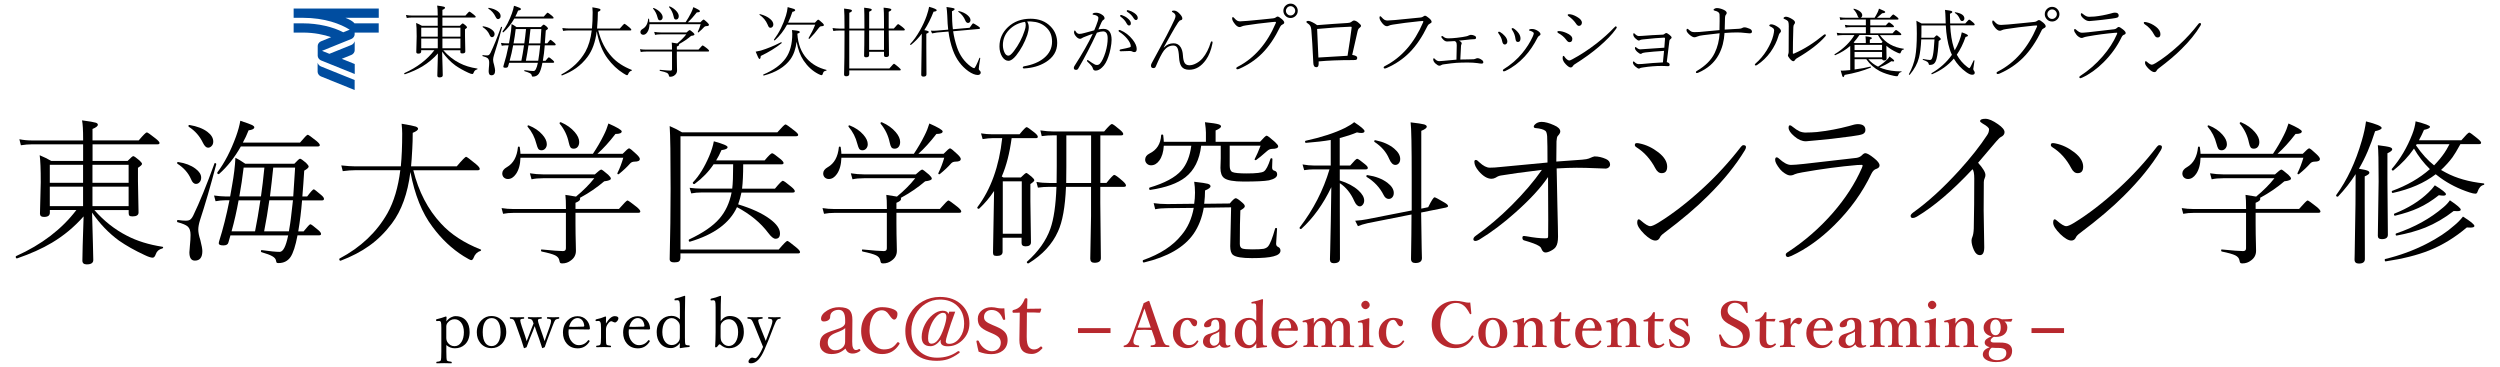 <?xml version="1.0" encoding="UTF-8"?>
<svg id="_レイヤー_1" data-name="レイヤー_1" xmlns="http://www.w3.org/2000/svg" viewBox="0 0 511 75">
  <defs>
    <style>
      .cls-1 {
        fill: #004da0;
      }

      .cls-2 {
        fill: none;
        stroke: #b7282e;
        stroke-miterlimit: 10;
      }

      .cls-3 {
        fill: #b7282e;
      }

      .cls-4 {
        isolation: isolate;
      }
    </style>
  </defs>
  <g class="cls-4">
    <path d="M17.08,44.24c-1.89,2.14-4.03,3.92-6.44,5.36-2.02,1.21-4.41,2.28-7.16,3.22h-.03c-.16,0-.23-.12-.23-.34,0-.07.03-.12.08-.14,5.23-2.35,9.33-5.49,12.31-9.41h-5.42v.55c0,.57-.4.86-1.19.86-.55,0-.83-.22-.83-.67l.16-6.42c0-2.65-.07-4.48-.22-5.52.88.37,1.66.75,2.36,1.16h6.52v-3.39H6.58c-.74,0-1.51.06-2.31.19l-.31-1.23c.83.17,1.71.25,2.62.25h10.41v-.33c0-1.77-.07-3.03-.22-3.78,1.51.2,2.45.36,2.81.48.28.09.42.23.42.42,0,.27-.36.56-1.09.86v2.34h9.44c.93-1.09,1.48-1.64,1.66-1.64.16,0,.75.42,1.8,1.25.53.42.8.72.8.91s-.14.28-.41.28h-13.28v3.39h7.17c.64-.66,1.02-.98,1.14-.98.17,0,.58.29,1.25.86.36.33.55.58.55.73,0,.18-.28.44-.83.8v2.72l.12,6.41c0,.53-.41.8-1.22.8-.33,0-.55-.05-.66-.16-.09-.09-.14-.28-.14-.55v-.58h-7c1.95,2.23,4.17,3.98,6.66,5.25,2.05,1.07,4.47,1.82,7.27,2.25.08.01.12.06.12.14,0,.1-.05.17-.16.2-.69.18-1.14.56-1.34,1.16-.17.49-.38.73-.64.73-.35,0-.91-.18-1.67-.55-2-.93-3.74-1.91-5.22-2.94-2.09-1.53-3.93-3.44-5.5-5.73.01.57.07,2.65.17,6.23.05,1.92.08,3.07.08,3.47,0,.59-.45.89-1.34.89-.59,0-.89-.26-.89-.77,0-1.07.08-4.08.25-9.03ZM16.98,33.68h-6.8v3.69h6.8v-3.69ZM16.98,42.13v-3.97h-6.8v3.97h6.8ZM18.9,33.68v3.69h7.39v-3.69h-7.39ZM18.9,42.13h7.39v-3.97h-7.39v3.97Z"/>
    <path d="M43.81,33.43c.02-.06.06-.09.12-.09.18,0,.27.07.27.2v.05c-1.16,4.42-2.27,8.23-3.33,11.45-.23.75-.34,1.38-.34,1.89,0,.56.14,1.28.42,2.14.27,1.07.41,1.82.41,2.25,0,1.3-.51,1.95-1.53,1.95-.75,0-1.12-.57-1.12-1.7,0-.1.02-.31.05-.61.03-.38.05-.6.05-.67.09-.9.14-1.65.14-2.27,0-.81-.19-1.38-.58-1.72-.36-.32-1.05-.61-2.06-.88-.08,0-.12-.08-.12-.2,0-.19.06-.27.17-.25.68.09,1.22.14,1.64.14.35,0,.62-.06.81-.17.24-.16.47-.45.69-.89,1.28-2.65,2.72-6.19,4.33-10.62ZM36.28,33.46c-.05-.03-.08-.07-.08-.12,0-.17.08-.24.23-.22,1.45.22,2.62.67,3.53,1.36.77.57,1.16,1.18,1.16,1.83,0,.41-.12.73-.36.97-.2.21-.43.31-.7.31-.43,0-.77-.33-1.02-.98-.55-1.26-1.47-2.31-2.77-3.14ZM38.6,25.91c-.05-.03-.08-.08-.08-.14,0-.18.08-.25.23-.22,1.54.26,2.77.73,3.67,1.42.78.59,1.17,1.25,1.17,1.97,0,.4-.12.71-.38.95-.2.2-.43.3-.69.3-.36,0-.71-.33-1.03-.98-.66-1.38-1.62-2.48-2.91-3.3ZM47.11,48.08c-.17.62-.31,1.1-.42,1.47-.09.41-.43.61-1.02.61-.64,0-.95-.14-.95-.42,0-.15.03-.31.09-.5.77-2.42,1.47-5.18,2.09-8.3h-.95c-.59,0-1.22.06-1.89.19l-.31-1.17c.9.12,1.64.19,2.23.19h1.06c.11-.58.25-1.36.41-2.34.35-1.94.58-3.79.67-5.56.52.24,1.19.65,2.02,1.22h10.02c.64-.69,1.02-1.03,1.16-1.03.17,0,.57.28,1.22.83.36.37.55.62.55.78,0,.21-.3.48-.91.83-.11,1.83-.24,3.59-.38,5.28h.98c.74-.98,1.19-1.47,1.36-1.47.1,0,.6.39,1.5,1.16.39.32.58.59.58.8s-.14.31-.42.31h-4.06c-.17,2.18-.43,4.29-.78,6.34h1.09c.79-.98,1.25-1.47,1.38-1.47.16,0,.68.39,1.58,1.16.41.33.61.61.61.83,0,.19-.14.28-.42.28h-4.39c-.41,2.16-.89,3.64-1.44,4.45-.57.81-1.39,1.22-2.44,1.22-.2,0-.32-.03-.38-.09-.05-.05-.09-.17-.12-.36-.05-.38-.31-.69-.77-.95-.43-.25-1.17-.53-2.22-.83-.07-.03-.11-.1-.11-.2,0-.17.06-.24.17-.22,1.68.24,2.9.36,3.66.36.7,0,1.27-1.09,1.72-3.28l.03-.09h-11.8ZM49.63,29.15h11.69c.9-1.07,1.42-1.61,1.58-1.61.14,0,.73.43,1.8,1.28.45.38.67.66.67.84s-.15.28-.44.28h-15.7c-1.27,2.24-2.75,4.12-4.45,5.62-.03.02-.06.03-.09.03-.19,0-.28-.09-.28-.28,0-.02,0-.05.02-.08,1.46-1.93,2.73-4.37,3.81-7.33.43-1.19.72-2.26.88-3.22,1.29.43,2.1.72,2.44.89.28.15.42.3.42.45,0,.31-.39.52-1.17.62-.36.92-.75,1.75-1.16,2.48ZM47.33,47.29h4.8c.38-1.88.74-3.99,1.09-6.34h-4.45c-.39,2.15-.86,4.26-1.44,6.34ZM54.05,34.26h-4.25c-.24,2.01-.53,3.97-.88,5.89h4.42c.25-1.69.48-3.65.7-5.89ZM59.05,47.29c.21-1.2.34-2.09.41-2.69.1-.81.25-2.03.42-3.66h-4.83c-.29,2.12-.65,4.23-1.06,6.34h5.06ZM59.94,40.15c.12-1.69.25-3.65.38-5.89h-4.47c-.21,2.04-.43,4.01-.67,5.89h4.77Z"/>
    <path d="M83.88,35.19c-.55,4.37-1.81,7.86-3.78,10.48-1.38,1.83-2.93,3.37-4.66,4.59-1.62,1.16-3.56,2.17-5.81,3.03h-.03c-.17,0-.25-.11-.25-.33,0-.06.02-.1.06-.12,4.32-2.28,7.59-5.38,9.8-9.28,1.31-2.35,2.18-5.28,2.61-8.77h-9.23c-.73,0-1.57.06-2.53.19l-.3-1.17c1.12.12,2.07.19,2.83.19h9.34c.19-1.92.28-4.15.28-6.69,0-.58-.04-1.25-.12-2.02,1.52.25,2.48.44,2.89.58.31.12.47.27.47.45,0,.26-.37.54-1.09.83,0,1.15-.03,2.23-.09,3.27-.08,1.59-.17,2.79-.25,3.58h9.34c1.1-1.3,1.74-1.95,1.92-1.95.13,0,.8.49,1.98,1.47.53.44.8.77.8,1,0,.19-.14.28-.42.28h-13.16c1.09,4.38,2.98,8.01,5.66,10.89,2,2.19,4.71,3.96,8.12,5.31.05.02.08.05.08.09,0,.1-.06.18-.17.22-.65.2-1.11.67-1.38,1.41-.12.3-.29.45-.48.45-.16,0-.67-.27-1.53-.8-2.4-1.5-4.53-3.5-6.39-6.02-2.12-2.8-3.62-6.53-4.5-11.17Z"/>
    <path d="M117.77,40.15c1.49-1.23,2.72-2.47,3.7-3.72h-10.48c-.92,0-1.7.07-2.34.22l-.34-1.23c.95.15,1.82.22,2.62.22h10.66c.71-.66,1.15-.98,1.31-.98.13,0,.6.35,1.41,1.05.36.34.55.61.55.8,0,.26-.45.44-1.36.55-1.47,1.26-3.13,2.39-4.98,3.39.04.04.06.12.06.23,0,.26-.32.52-.95.77v1.25h8.89c1.01-1.16,1.59-1.73,1.73-1.73s.77.44,1.86,1.31c.51.42.77.73.77.94,0,.19-.15.28-.45.28h-12.8v2.14c0,1.58.03,2.95.06,4.11.02.81.03,1.31.03,1.5,0,.83-.34,1.49-1.03,1.98-.51.41-1.1.61-1.78.61-.21,0-.35-.04-.42-.12-.06-.08-.12-.25-.16-.48-.07-.45-.36-.8-.86-1.05-.51-.25-1.43-.51-2.75-.78-.09-.02-.14-.1-.14-.23,0-.15.05-.21.14-.19,2.22.22,3.67.33,4.34.33.41,0,.61-.19.61-.58v-7.23h-10.72c-.75,0-1.46.06-2.12.19l-.31-1.17c.77.12,1.57.19,2.41.19h10.75c0-1.32-.04-2.29-.12-2.89,1.26.19,2,.31,2.23.36ZM106.38,31.44h14.81c.82-1.22,1.56-2.48,2.2-3.78.41-.8.73-1.61.97-2.42,1.81.8,2.72,1.34,2.72,1.62,0,.34-.43.52-1.28.52-1.28,1.66-2.51,3.01-3.69,4.06h5.16c.72-.75,1.16-1.12,1.31-1.12.17,0,.67.4,1.5,1.19.47.44.7.77.7.98,0,.37-.35.55-1.06.55-.39,0-.68.12-.89.34-.62.71-1.39,1.44-2.33,2.2-.04.03-.08.05-.12.05-.12,0-.19-.06-.19-.19,0-.03,0-.06.02-.08.49-1,.88-2.04,1.19-3.12h-21.02c-.04,1.41-.35,2.52-.92,3.33-.47.68-1.02,1.02-1.64,1.02-.34,0-.63-.11-.86-.34-.2-.21-.3-.48-.3-.81,0-.49.32-.92.95-1.28,1.31-.75,2.06-2.1,2.25-4.06,0-.09.07-.14.19-.14s.18.05.19.14c.09.65.14,1.1.14,1.36ZM107.85,25.91s-.03-.08-.03-.12c0-.11.06-.17.19-.17.02,0,.05,0,.08.02,1.15.46,2.07,1.08,2.77,1.88.6.68.91,1.33.91,1.95,0,.38-.12.69-.36.94-.21.21-.45.31-.73.31s-.51-.1-.66-.3c-.12-.19-.25-.53-.38-1.02-.33-1.32-.93-2.48-1.78-3.48ZM114.41,25.3s-.03-.06-.03-.09c0-.16.07-.23.22-.23.02,0,.05,0,.08.02,1.17.51,2.1,1.18,2.8,2,.6.7.91,1.37.91,2.02,0,.45-.12.8-.36,1.06-.21.21-.46.31-.77.31s-.54-.1-.67-.3c-.12-.17-.23-.48-.33-.94-.3-1.45-.92-2.73-1.84-3.84Z"/>
    <path d="M139.07,51.01h20.09c1.01-1.18,1.6-1.77,1.77-1.77.15,0,.75.45,1.83,1.34.51.42.77.73.77.94,0,.19-.14.28-.42.28h-24.03v.86c0,.38-.11.65-.33.8-.19.11-.51.17-.95.17-.62,0-.92-.22-.92-.67.12-4.99.19-9.79.19-14.41,0-6.65-.06-10.91-.19-12.78.98.42,1.82.84,2.53,1.28h19.48c.95-1.08,1.5-1.62,1.66-1.62s.75.42,1.8,1.25c.53.41.8.7.8.89s-.16.28-.48.28h-23.58v23.16ZM146.37,32.79h9.92c.82-.98,1.33-1.47,1.53-1.47.19,0,.74.39,1.67,1.16.45.37.67.64.67.83s-.14.28-.42.28h-7.83c0,2.04-.08,3.7-.23,4.97h6.72c.88-1.07,1.42-1.61,1.61-1.61.18,0,.75.41,1.72,1.22.49.4.73.7.73.91,0,.19-.15.28-.44.28h-10.47c-.17.82-.39,1.62-.67,2.41,2.79.85,4.96,1.85,6.5,3,1.36,1.01,2.05,1.99,2.05,2.94,0,.73-.31,1.09-.92,1.09-.4,0-.89-.4-1.48-1.19-1.55-2.07-3.68-3.83-6.39-5.27-1.48,3.25-4.69,5.6-9.62,7.06h-.05c-.12,0-.19-.1-.19-.3,0-.07.03-.12.08-.16,2.83-1.33,4.9-2.75,6.2-4.27,1.23-1.42,2.06-3.19,2.48-5.33h-6.17c-.72,0-1.41.06-2.08.19l-.33-1.14c.8.1,1.6.16,2.41.16h6.3c.12-.94.19-2.59.19-4.97h-4c-.97,1.48-2.26,2.82-3.88,4.02-.02.01-.04.02-.06.02-.21,0-.31-.09-.31-.27,0-.03,0-.06.03-.08,1.23-1.28,2.33-3.05,3.3-5.31.48-1.12.8-2.15.97-3.08,1.88.51,2.81.91,2.81,1.19,0,.31-.42.52-1.25.61-.34.79-.71,1.5-1.09,2.11Z"/>
    <path d="M183.37,40.15c1.49-1.23,2.72-2.47,3.7-3.72h-10.48c-.92,0-1.7.07-2.34.22l-.34-1.23c.95.15,1.82.22,2.62.22h10.66c.71-.66,1.15-.98,1.31-.98.13,0,.6.35,1.41,1.05.36.34.55.61.55.8,0,.26-.45.44-1.36.55-1.47,1.26-3.13,2.39-4.98,3.39.04.04.06.12.06.23,0,.26-.32.52-.95.77v1.25h8.89c1.01-1.16,1.59-1.73,1.73-1.73s.77.44,1.86,1.31c.51.42.77.73.77.94,0,.19-.15.28-.45.28h-12.8v2.14c0,1.58.03,2.95.06,4.11.02.81.03,1.31.03,1.5,0,.83-.34,1.49-1.03,1.98-.51.41-1.1.61-1.78.61-.21,0-.35-.04-.42-.12-.06-.08-.12-.25-.16-.48-.07-.45-.36-.8-.86-1.05-.51-.25-1.43-.51-2.75-.78-.09-.02-.14-.1-.14-.23,0-.15.05-.21.14-.19,2.22.22,3.67.33,4.34.33.41,0,.61-.19.61-.58v-7.23h-10.72c-.75,0-1.46.06-2.12.19l-.31-1.17c.77.12,1.57.19,2.41.19h10.75c0-1.32-.04-2.29-.12-2.89,1.26.19,2,.31,2.23.36ZM171.98,31.44h14.81c.82-1.22,1.56-2.48,2.2-3.78.41-.8.73-1.61.97-2.42,1.81.8,2.72,1.34,2.72,1.62,0,.34-.43.52-1.28.52-1.28,1.66-2.51,3.01-3.69,4.06h5.16c.72-.75,1.16-1.12,1.31-1.12.17,0,.67.4,1.5,1.19.47.44.7.77.7.98,0,.37-.35.55-1.06.55-.39,0-.68.12-.89.34-.62.71-1.39,1.44-2.33,2.2-.04.03-.08.05-.12.05-.12,0-.19-.06-.19-.19,0-.03,0-.06.02-.08.49-1,.88-2.04,1.19-3.12h-21.02c-.04,1.41-.35,2.52-.92,3.33-.47.68-1.02,1.02-1.64,1.02-.34,0-.63-.11-.86-.34-.2-.21-.3-.48-.3-.81,0-.49.32-.92.95-1.28,1.31-.75,2.06-2.1,2.25-4.06,0-.09.07-.14.19-.14s.18.05.19.14c.09.65.14,1.1.14,1.36ZM173.45,25.91s-.03-.08-.03-.12c0-.11.06-.17.19-.17.02,0,.05,0,.08.02,1.15.46,2.07,1.08,2.77,1.88.6.68.91,1.33.91,1.95,0,.38-.12.69-.36.94-.21.21-.45.31-.73.31s-.51-.1-.66-.3c-.12-.19-.25-.53-.38-1.02-.33-1.32-.93-2.48-1.78-3.48ZM180.01,25.3s-.03-.06-.03-.09c0-.16.07-.23.22-.23.02,0,.05,0,.08.02,1.17.51,2.1,1.18,2.8,2,.6.7.91,1.37.91,2.02,0,.45-.12.8-.36,1.06-.21.21-.46.31-.77.31s-.54-.1-.67-.3c-.12-.17-.23-.48-.33-.94-.3-1.45-.92-2.73-1.84-3.84Z"/>
    <path d="M204.91,28.24h-2.08c-.49,0-1.15.06-1.98.19l-.33-1.17c.77.12,1.55.19,2.34.19h5.53c.8-.98,1.29-1.47,1.45-1.47.15,0,.69.38,1.62,1.12.45.37.67.65.67.86,0,.19-.14.28-.41.28h-4.94c-.41,3.06-1.08,5.68-2.02,7.84l.34.19h3.56c.61-.61.99-.92,1.12-.92.11,0,.47.26,1.08.77.36.31.55.56.55.73,0,.17-.27.42-.8.77v3.52l.12,8.38c0,.55-.37.83-1.09.83-.55,0-.83-.22-.83-.67v-1.09h-3.88v2.88c0,.56-.39.84-1.16.84-.33,0-.55-.05-.66-.16-.09-.09-.14-.28-.14-.55l.16-9.16c0-.85.02-1.99.06-3.41-.87,1.32-1.88,2.53-3.05,3.62-.02.02-.05.03-.08.03-.2,0-.3-.09-.3-.27,0-.03,0-.06.03-.08,2.74-3.63,4.43-8.33,5.06-14.09ZM208.85,47.77v-10.7h-3.88v10.7h3.88ZM224.91,27.66v9.73h1.25c.88-1.09,1.41-1.64,1.59-1.64.21,0,.79.42,1.73,1.25.45.4.67.7.67.91,0,.19-.15.28-.45.28h-4.8v3.27l.12,11.3c0,.63-.44.95-1.31.95-.57,0-.86-.28-.86-.83l.16-8.7v-5.98h-5.12c-.17,4.08-.71,7.12-1.64,9.12-1.16,2.59-3.16,4.76-6,6.5-.03,0-.06.02-.08.02-.19,0-.28-.09-.28-.27,0-.03,0-.06.03-.08,2.32-2.07,3.91-4.31,4.77-6.72.71-2,1.12-4.86,1.25-8.58h-1.41c-.81,0-1.6.05-2.38.16l-.31-1.17c.81.15,1.7.22,2.66.22h1.47c.02-.71.03-1.85.03-3.44v-6.3h-.73c-.78,0-1.56.05-2.34.16l-.28-1.17c.99.15,1.88.22,2.66.22h10.38c.86-1.02,1.39-1.53,1.58-1.53.18,0,.72.39,1.62,1.16.47.39.7.68.7.89,0,.19-.15.28-.45.28h-4.22ZM223.02,37.4v-9.73h-5.06v6.38c0,1.55-.01,2.67-.03,3.36h5.09Z"/>
    <path d="M246.05,42.46c-.35,2.05-1.05,3.83-2.08,5.33-1.93,2.77-5.31,4.72-10.14,5.86-.17.03-.25-.08-.25-.33,0-.08.03-.14.09-.16,3.46-1.22,6.06-2.91,7.8-5.08,1.29-1.51,2.13-3.38,2.53-5.59l-5.5.06c-.87,0-1.66.07-2.38.22l-.31-1.25c.81.12,1.75.19,2.81.19l5.47-.06c.11-.75.17-1.5.17-2.27s-.06-1.53-.17-2.23c1.5.17,2.44.31,2.81.42.35.12.53.28.53.5,0,.27-.38.56-1.12.86,0,.85-.06,1.76-.17,2.72l5.22-.06c.6-.72,1.01-1.08,1.22-1.08.23,0,.72.34,1.47,1.02.26.23.39.44.39.64,0,.22-.3.5-.91.83-.07,1.54-.11,3.82-.11,6.84,0,.5.16.81.47.94s.99.19,2.03.19c1.15,0,1.92-.04,2.33-.11.4-.08.7-.24.92-.47.43-.48.92-1.71,1.47-3.69.03-.07.09-.11.19-.11.13,0,.2.06.2.19-.12,1.87-.19,2.88-.19,3.03,0,.33.14.56.42.67.31.15.47.4.47.75,0,.54-.48.93-1.44,1.17-.88.24-2.33.36-4.38.36s-3.31-.21-3.86-.64c-.4-.3-.59-.9-.59-1.8,0-.21.03-1.5.09-3.88.05-2.18.08-3.53.09-4.06l-5.61.08ZM237.88,28.98h8.61v-1.89c0-.48-.07-1.18-.2-2.11,1.43.15,2.36.29,2.81.44.32.1.48.25.48.42,0,.23-.37.51-1.11.83v2.31h9.08c.74-.83,1.19-1.25,1.34-1.25.19,0,.75.43,1.7,1.28.45.42.67.71.67.89,0,.35-.42.53-1.25.53-.35,0-.7.15-1.03.45-1.04.92-1.78,1.52-2.2,1.81-.04.03-.09.05-.14.05-.14,0-.2-.06-.2-.17,0-.02,0-.04.02-.06.4-.76.8-1.67,1.2-2.73h-6.31v4.12c0,.69.2,1.12.59,1.28.44.18,1.39.27,2.86.27,1.98,0,3.16-.14,3.55-.42.44-.3.88-1.16,1.34-2.58.03-.07.09-.11.19-.11.13,0,.2.06.2.19-.04.74-.06,1.31-.06,1.72,0,.38.18.6.55.67.32.1.48.35.48.75,0,.53-.56.93-1.67,1.19-.92.17-2.65.25-5.19.25-2.03,0-3.36-.24-3.98-.72-.5-.38-.75-1.06-.75-2.06l.06-1.98v-2.56h-4c-.34,2.89-1.42,5.03-3.22,6.44-1.6,1.25-4,2.12-7.19,2.59-.15.02-.22-.08-.22-.31,0-.09.03-.15.09-.17,3.07-.91,5.24-2.07,6.5-3.5,1.07-1.22,1.74-2.9,2.02-5.05h-5.62c-.07,1.28-.38,2.29-.92,3.03-.47.65-1.04.97-1.7.97-.35,0-.65-.13-.89-.39-.2-.22-.3-.47-.3-.77,0-.53.3-.95.89-1.25,1.49-.73,2.28-1.98,2.38-3.75,0-.09.07-.14.2-.14.12,0,.2.05.22.14.08.65.12,1.1.12,1.36Z"/>
    <path d="M273.85,34.62v2.27c1.58.49,2.85,1.16,3.8,2.02.79.72,1.19,1.41,1.19,2.08,0,.34-.1.64-.31.88-.18.21-.37.31-.58.31-.43,0-.8-.35-1.12-1.05-.71-1.62-1.7-2.85-2.97-3.69v5.16l.03,10.28c0,.61-.43.92-1.28.92-.51,0-.77-.26-.77-.77,0-.12.02-.73.05-1.83.09-3.54.17-7.85.23-12.94-1.64,3.45-3.68,6.29-6.12,8.52-.02.02-.05.03-.09.03-.19,0-.28-.08-.28-.25,0-.02,0-.05.03-.08,2.79-3.63,4.82-7.59,6.09-11.86h-3.23c-.62,0-1.27.05-1.95.16l-.33-1.17c.84.15,1.6.22,2.28.22h3.48v-5.22c-1.41.24-3.09.44-5.05.59-.14,0-.2-.09-.2-.27,0-.08.04-.13.11-.16,3.27-.71,5.97-1.59,8.09-2.64.81-.42,1.43-.8,1.84-1.16,1.42.93,2.12,1.54,2.12,1.83,0,.25-.22.38-.67.38-.23,0-.52-.04-.88-.12-.99.42-2.16.8-3.52,1.16v5.61h2.14c.78-.92,1.25-1.38,1.41-1.38.19,0,.71.37,1.58,1.09.41.32.61.58.61.77,0,.21-.15.31-.45.31h-5.28ZM290.48,42.65l1.44-.3c.66-1.34,1.09-2.02,1.31-2.02.15,0,.83.37,2.05,1.09.47.27.7.51.7.7,0,.14-.14.23-.41.3l-5.09,1.02c.03,3,.07,5.43.11,7.3.03,1.32.05,1.99.05,2.02,0,.67-.45,1-1.34,1-.59,0-.89-.28-.89-.83,0-.18,0-.62.02-1.31.04-2.21.07-4.8.08-7.78l-8.97,1.78c-.82.19-1.48.39-1.98.61l-.56-1.11c.9-.06,1.69-.16,2.39-.3l9.16-1.8v-6.62c0-6.47-.07-10.27-.22-11.39,1.41.16,2.33.3,2.77.42.35.12.53.27.53.45,0,.28-.38.57-1.12.86v15.91ZM279.34,36.15s-.06-.07-.06-.12c0-.19.09-.27.27-.23,1.63.24,2.98.76,4.03,1.55.88.67,1.31,1.37,1.31,2.09,0,.39-.11.69-.33.92-.19.2-.42.3-.7.3-.44,0-.79-.27-1.05-.8-.77-1.53-1.93-2.77-3.47-3.7ZM280.95,29.01s-.06-.06-.06-.11c0-.19.09-.27.27-.23,1.57.32,2.84.89,3.81,1.7.82.69,1.23,1.4,1.23,2.12,0,.39-.1.69-.31.92-.19.2-.42.3-.69.3-.48,0-.9-.41-1.25-1.23-.59-1.4-1.59-2.55-3-3.47Z"/>
    <path d="M318.15,33.02c2.23-.15,3.97-.27,5.21-.38.71-.06,1.17-.14,1.4-.24.64-.28,1.03-.43,1.16-.43.77,0,1.56.18,2.34.53.56.25.84.63.84,1.15,0,.24-.11.44-.34.62-.17.12-.35.19-.53.19-.41,0-1.04-.02-1.9-.07-1.57-.07-2.92-.1-4.05-.1-1.19,0-2.55.05-4.1.14.02,1.28.07,3.78.15,7.5.01.65.04,2.1.1,4.36.02,1.06.03,1.75.03,2.08,0,.93-.14,1.62-.43,2.05-.18.31-.53.59-1.04.85-.43.23-.8.34-1.09.34-.37,0-.64-.26-.84-.77-.07-.23-.25-.43-.55-.6-.46-.3-1.45-.67-2.99-1.11-.23-.06-.34-.24-.34-.56,0-.23.11-.34.34-.34.12,0,.3.02.53.07,1.47.27,2.71.41,3.73.41.31,0,.5-.03.56-.08.07-.06.1-.19.1-.41.01-.99.02-2.08.02-3.26,0-2.35-.01-5.27-.04-8.77-1.45,2.16-3.67,4.58-6.68,7.25-2.46,2.2-4.93,4.06-7.42,5.57-.33.16-.56.24-.7.24-.31,0-.46-.11-.46-.34,0-.25.15-.48.46-.7,2.56-1.82,5.01-3.9,7.35-6.24,2.52-2.52,4.58-4.93,6.19-7.25-3.86.47-6.65.85-8.36,1.15-.35.05-.71.19-1.06.43-.29.16-.58.24-.87.24-.84,0-1.71-.51-2.6-1.54-.6-.71-.91-1.35-.91-1.93,0-.25.1-.38.31-.38.17,0,.42.17.73.5.78.72,1.48,1.08,2.1,1.08s1.34-.04,2.2-.14c4.65-.44,7.85-.75,9.61-.91,0-2.53-.02-4.32-.07-5.37-.05-.55-.15-.91-.33-1.08-.35-.31-1.05-.51-2.1-.6-.21-.03-.31-.14-.31-.32,0-.11.08-.25.24-.41.35-.35.81-.53,1.37-.53.67,0,1.51.22,2.51.67.87.37,1.3.8,1.3,1.3,0,.25-.17.55-.51.91-.14.14-.22.5-.26,1.09-.02.65-.04,2.03-.04,4.15Z"/>
    <path d="M334.47,30.08c-.21-.12-.31-.27-.31-.44,0-.26.13-.39.39-.39.19,0,.39.02.58.07,1.34.27,2.63.88,3.86,1.83,1.18.93,1.78,1.9,1.78,2.91,0,.89-.37,1.33-1.11,1.33-.52.02-.97-.32-1.33-1.03-.99-1.87-2.28-3.29-3.86-4.27ZM337.33,46.23c.3,0,.82-.22,1.57-.67,2.89-1.77,5.94-4.11,9.13-7.04,2.86-2.62,5.47-5.47,7.84-8.54.17-.21.33-.31.48-.31.35,0,.53.13.53.39,0,.17-.07.38-.21.62-1.89,3.12-4.42,6.24-7.57,9.35-2.28,2.29-5.26,4.83-8.96,7.6-.47.34-.76.66-.87.94-.19.4-.5.6-.91.6-.59,0-1.35-.45-2.27-1.33-.96-.96-1.44-1.73-1.44-2.31,0-.47.1-.7.31-.7.12,0,.28.09.46.27.85.75,1.49,1.13,1.9,1.13Z"/>
    <path d="M366.02,33.71c.52,0,1.44-.07,2.73-.21,1.17-.14,4.75-.55,10.71-1.23.46-.07.83-.25,1.11-.53.27-.29.51-.43.7-.43.35,0,.95.34,1.78,1.01.75.59,1.13,1.09,1.13,1.49,0,.32-.21.55-.63.7-.42.11-.77.45-1.04,1.01-1.83,3.83-4.35,7.33-7.55,10.49-2.81,2.78-5.74,4.88-8.78,6.29-.39.16-.61.24-.67.24-.33,0-.5-.17-.5-.5,0-.15.09-.29.27-.41,3.5-2.27,6.62-4.98,9.37-8.13,2.55-2.94,4.52-5.98,5.9-9.13.11-.27.17-.45.17-.53,0-.09-.06-.14-.17-.14-.35,0-.66.01-.92.03-3.53.3-7.27.8-11.23,1.5-.8.14-1.32.27-1.57.39-.28.16-.59.24-.91.24s-.68-.15-1.13-.44c-.37-.24-.68-.51-.94-.82-.67-.84-1.01-1.48-1.01-1.91,0-.35.1-.53.31-.53.15,0,.3.08.46.24.95.87,1.75,1.3,2.41,1.3ZM369.15,27.09c.71,0,1.44-.04,2.21-.1,2.27-.25,4.46-.66,6.58-1.23.81-.26,1.4-.39,1.78-.39,1.05,0,1.57.4,1.57,1.2,0,.41-.21.7-.63.87-.31.12-1.07.27-2.27.43-2.98.4-5.31.67-6.99.8-1.47.14-2.23.21-2.27.21-.8,0-1.59-.34-2.38-1.03-.78-.66-1.16-1.24-1.16-1.74,0-.33.09-.5.27-.5.14,0,.3.08.5.26.6.48,1.08.8,1.44.96.4.18.86.27,1.37.27Z"/>
    <path d="M403.19,34.58c-4.11,4.4-7.91,7.63-11.4,9.71-.32.18-.59.27-.8.27-.31,0-.46-.15-.46-.46,0-.18.18-.4.53-.67,2.97-2.12,6.09-4.96,9.35-8.53,2.38-2.62,4.3-5.05,5.76-7.28.26-.38.39-.77.39-1.2,0-.28-.43-.67-1.3-1.16-.35-.22-.53-.38-.53-.48,0-.33.36-.5,1.09-.5.67,0,1.53.37,2.58,1.11.89.62,1.33,1.16,1.33,1.62,0,.43-.26.77-.77,1.01-.16.07-.49.38-.97.94-1.03,1.22-2.25,2.66-3.67,4.31,1,1.11,1.5,1.94,1.5,2.5,0,.23-.05.43-.14.62-.13.27-.19.56-.19.85-.02,1.23-.03,3.15-.03,5.76l.12,7.54c0,1.07-.29,1.61-.87,1.61-.52,0-.93-.34-1.23-1.01-.33-.73-.5-1.38-.5-1.96,0-.25.06-.5.17-.74.16-.38.26-.96.29-1.74.07-3.19.1-6.6.1-10.22,0-1-.12-1.63-.36-1.9Z"/>
    <path d="M419.5,30.08c-.21-.12-.31-.27-.31-.44,0-.26.13-.39.39-.39.19,0,.39.02.58.07,1.34.27,2.63.88,3.86,1.83,1.18.93,1.78,1.9,1.78,2.91,0,.89-.37,1.33-1.11,1.33-.52.02-.97-.32-1.33-1.03-.99-1.87-2.28-3.29-3.86-4.27ZM422.35,46.23c.3,0,.82-.22,1.57-.67,2.89-1.77,5.94-4.11,9.13-7.04,2.86-2.62,5.47-5.47,7.84-8.54.17-.21.33-.31.48-.31.35,0,.53.13.53.39,0,.17-.07.38-.21.62-1.89,3.12-4.42,6.24-7.57,9.35-2.28,2.29-5.26,4.83-8.96,7.6-.47.34-.76.66-.87.94-.19.4-.5.6-.91.6-.59,0-1.35-.45-2.27-1.33-.96-.96-1.44-1.73-1.44-2.31,0-.47.1-.7.31-.7.12,0,.28.09.46.27.85.75,1.49,1.13,1.9,1.13Z"/>
    <path d="M461.19,40.15c1.49-1.23,2.72-2.47,3.7-3.72h-10.48c-.92,0-1.7.07-2.34.22l-.34-1.23c.95.15,1.82.22,2.62.22h10.66c.71-.66,1.15-.98,1.31-.98.13,0,.6.35,1.41,1.05.36.34.55.61.55.8,0,.26-.45.44-1.36.55-1.47,1.26-3.13,2.39-4.98,3.39.04.04.06.12.06.23,0,.26-.32.52-.95.77v1.25h8.89c1.01-1.16,1.59-1.73,1.73-1.73s.77.44,1.86,1.31c.51.42.77.73.77.94,0,.19-.15.28-.45.28h-12.8v2.14c0,1.58.03,2.95.06,4.11.02.81.03,1.31.03,1.5,0,.83-.34,1.49-1.03,1.98-.51.41-1.1.61-1.78.61-.21,0-.35-.04-.42-.12-.06-.08-.12-.25-.16-.48-.07-.45-.36-.8-.86-1.05-.51-.25-1.43-.51-2.75-.78-.09-.02-.14-.1-.14-.23,0-.15.05-.21.14-.19,2.22.22,3.67.33,4.34.33.41,0,.61-.19.61-.58v-7.23h-10.72c-.75,0-1.46.06-2.12.19l-.31-1.17c.77.12,1.57.19,2.41.19h10.75c0-1.32-.04-2.29-.12-2.89,1.26.19,2,.31,2.23.36ZM449.79,31.44h14.81c.82-1.22,1.56-2.48,2.2-3.78.41-.8.73-1.61.97-2.42,1.81.8,2.72,1.34,2.72,1.62,0,.34-.43.52-1.28.52-1.28,1.66-2.51,3.01-3.69,4.06h5.16c.72-.75,1.16-1.12,1.31-1.12.17,0,.67.4,1.5,1.19.47.44.7.77.7.98,0,.37-.35.55-1.06.55-.39,0-.68.12-.89.34-.62.71-1.39,1.44-2.33,2.2-.04.03-.08.05-.12.05-.12,0-.19-.06-.19-.19,0-.03,0-.06.02-.08.49-1,.88-2.04,1.19-3.12h-21.02c-.04,1.41-.35,2.52-.92,3.33-.47.68-1.02,1.02-1.64,1.02-.34,0-.63-.11-.86-.34-.2-.21-.3-.48-.3-.81,0-.49.32-.92.95-1.28,1.31-.75,2.06-2.1,2.25-4.06,0-.09.07-.14.19-.14s.18.05.19.14c.09.65.14,1.1.14,1.36ZM451.26,25.91s-.03-.08-.03-.12c0-.11.06-.17.19-.17.02,0,.05,0,.08.02,1.15.46,2.07,1.08,2.77,1.88.6.68.91,1.33.91,1.95,0,.38-.12.69-.36.94-.21.21-.45.31-.73.31s-.51-.1-.66-.3c-.12-.19-.25-.53-.38-1.02-.33-1.32-.93-2.48-1.78-3.48ZM457.83,25.3s-.03-.06-.03-.09c0-.16.07-.23.22-.23.02,0,.05,0,.08.02,1.17.51,2.1,1.18,2.8,2,.6.7.91,1.37.91,2.02,0,.45-.12.8-.36,1.06-.21.21-.46.31-.77.31s-.54-.1-.67-.3c-.12-.17-.23-.48-.33-.94-.3-1.45-.92-2.73-1.84-3.84Z"/>
    <path d="M482.16,34.49c.93.15,1.53.28,1.81.41.22.1.33.25.33.42,0,.22-.32.46-.95.73v5.56l.03,11.34c0,.61-.41.92-1.22.92-.59,0-.89-.27-.89-.8,0-.09,0-.53.03-1.31.06-2.57.11-5.92.16-10.05.02-1.38.03-3.42.03-6.12-1.04,1.64-2.24,3.16-3.59,4.58-.03.02-.06.03-.09.03-.21,0-.31-.09-.31-.27,0-.02,0-.04.02-.06,2.23-3.04,3.97-6.75,5.23-11.12.44-1.49.72-2.8.86-3.94,2.13.54,3.2.99,3.2,1.34,0,.25-.45.47-1.34.67-.93,2.96-2.03,5.51-3.3,7.66ZM487.99,31.32v5.44l.09,11.23c0,.59-.41.89-1.22.89-.55,0-.83-.22-.83-.67l.16-11.11c0-4.05-.05-6.53-.16-7.42,1.28.16,2.1.29,2.47.41.31.1.47.25.47.44,0,.23-.33.5-.98.8ZM487.66,53.43c-.15.02-.22-.09-.22-.33,0-.09.03-.15.09-.16,2.97-.71,5.81-1.75,8.52-3.14,2.24-1.15,4.1-2.38,5.58-3.7.68-.55,1.28-1.16,1.8-1.83,1.56.97,2.34,1.61,2.34,1.92,0,.22-.28.33-.83.33-.2,0-.44,0-.72-.03-2.42,2.05-4.98,3.62-7.7,4.7-2.44.97-5.39,1.71-8.86,2.23ZM493.41,30.38c-1.12,1.62-2.51,3.11-4.19,4.45-.02.02-.05.03-.08.03-.18,0-.27-.09-.27-.27,0-.03,0-.06.03-.08,1.75-2.05,3.13-4.4,4.16-7.05.38-.97.6-1.85.69-2.66,1.96.5,2.94.87,2.94,1.11,0,.26-.41.47-1.23.64-.29.7-.64,1.41-1.03,2.12h8.67c.91-1.05,1.44-1.58,1.61-1.58.15,0,.72.42,1.73,1.25.47.38.7.66.7.84s-.14.28-.42.28h-3.81c-.7,1.27-1.24,2.17-1.62,2.69-.64.87-1.42,1.73-2.34,2.59.04.02.38.2,1,.55,2.12,1.14,4.7,1.87,7.73,2.2.07.01.11.06.11.14,0,.1-.05.16-.14.17-.53.12-.94.56-1.22,1.34-.08.3-.23.45-.44.45-.28,0-.68-.08-1.19-.25-2.22-.72-4.22-1.72-6.02-3.02-.26-.18-.57-.41-.92-.7-2.31,1.77-5.22,3.04-8.73,3.81-.17.03-.25-.06-.25-.28,0-.07.03-.12.09-.14,3-1.09,5.57-2.57,7.7-4.44-1.28-1.25-2.37-2.66-3.27-4.23ZM489.58,44.08c-.17.03-.25-.06-.25-.28,0-.07.03-.12.09-.14,2.81-1.11,5.13-2.55,6.95-4.31.5-.47.94-.96,1.31-1.47,1.51.92,2.27,1.52,2.27,1.81,0,.2-.19.3-.56.3-.23,0-.53-.03-.89-.09-1.38,1.1-2.78,1.98-4.2,2.62-1.3.6-2.88,1.12-4.72,1.56ZM489.89,48.15c-.15.02-.22-.07-.22-.27,0-.08.03-.13.09-.16,3.75-1.26,6.97-3.04,9.66-5.34.55-.46,1-.94,1.34-1.44,1.48.99,2.22,1.63,2.22,1.92,0,.2-.23.3-.7.3-.2,0-.45,0-.75-.03-1.85,1.44-3.78,2.56-5.78,3.38-1.7.68-3.65,1.22-5.86,1.64ZM493.83,29.71c1.18,1.72,2.41,3.08,3.7,4.09.82-.85,1.53-1.7,2.11-2.55.26-.36.6-.95,1.03-1.77h-6.69l-.16.22Z"/>
  </g>
  <path d="M89.52,10.91c-.94,1.06-2.01,1.95-3.2,2.67-1.01.6-2.19,1.14-3.56,1.6h-.02c-.08,0-.12-.06-.12-.17,0-.04.01-.06.04-.07,2.6-1.17,4.64-2.73,6.13-4.68h-2.7v.27c0,.29-.2.43-.59.43-.27,0-.41-.11-.41-.33l.08-3.2c0-1.32-.04-2.23-.11-2.74.44.18.83.37,1.17.58h3.24v-1.69h-5.18c-.37,0-.75.03-1.15.09l-.16-.61c.41.08.85.12,1.31.12h5.18v-.16c0-.88-.04-1.51-.11-1.88.75.1,1.22.18,1.4.24.14.05.21.12.21.21,0,.13-.18.28-.54.43v1.17h4.7c.46-.54.74-.82.82-.82.08,0,.38.21.89.62.26.21.4.36.4.45s-.07.14-.2.14h-6.61v1.69h3.57c.32-.33.51-.49.57-.49.08,0,.29.14.62.43.18.17.27.29.27.37,0,.09-.14.22-.41.4v1.35l.06,3.19c0,.26-.2.4-.61.4-.17,0-.27-.03-.33-.08-.05-.05-.07-.14-.07-.27v-.29h-3.48c.97,1.11,2.07,1.98,3.31,2.61,1.02.53,2.23.91,3.62,1.12.04,0,.06.03.06.07,0,.05-.03.09-.08.1-.34.09-.57.28-.67.58-.08.24-.19.37-.32.37-.18,0-.45-.09-.83-.27-1-.46-1.86-.95-2.6-1.46-1.04-.76-1.95-1.71-2.74-2.85,0,.29.03,1.32.09,3.1.03.95.04,1.53.04,1.73,0,.3-.22.44-.67.44-.3,0-.44-.13-.44-.38,0-.53.04-2.03.12-4.49ZM89.48,5.65h-3.38v1.84h3.38v-1.84ZM89.48,9.86v-1.98h-3.38v1.98h3.38ZM90.43,5.65v1.84h3.68v-1.84h-3.68ZM90.43,9.86h3.68v-1.98h-3.68v1.98Z"/>
  <path d="M102.43,5.52s.03-.05.06-.05c.09,0,.13.03.13.1v.02c-.58,2.2-1.13,4.1-1.66,5.7-.11.37-.17.69-.17.94,0,.28.07.63.21,1.07.13.53.2.91.2,1.12,0,.65-.25.97-.76.97-.37,0-.56-.28-.56-.85,0-.05,0-.15.02-.3.02-.19.02-.3.02-.33.05-.45.07-.82.07-1.13,0-.4-.1-.69-.29-.86-.18-.16-.52-.31-1.03-.44-.04,0-.06-.04-.06-.1,0-.09.03-.13.09-.12.34.05.61.07.82.07.18,0,.31-.03.4-.09.12-.08.23-.23.34-.44.64-1.32,1.36-3.08,2.15-5.29ZM98.68,5.54s-.04-.04-.04-.06c0-.08.04-.12.12-.11.72.11,1.31.33,1.76.68.38.28.58.59.58.91,0,.2-.06.36-.18.48-.1.1-.22.16-.35.16-.21,0-.38-.16-.51-.49-.27-.63-.73-1.15-1.38-1.56ZM99.84,1.78s-.04-.04-.04-.07c0-.09.04-.12.12-.11.77.13,1.38.37,1.83.71.39.3.58.62.58.98,0,.2-.06.36-.19.47-.1.1-.21.15-.34.15-.18,0-.35-.16-.51-.49-.33-.69-.81-1.24-1.45-1.64ZM104.07,12.82c-.08.31-.15.55-.21.73-.05.2-.22.3-.51.3-.32,0-.47-.07-.47-.21,0-.07.02-.16.05-.25.38-1.2.73-2.58,1.04-4.13h-.47c-.3,0-.61.03-.94.09l-.16-.58c.45.06.82.09,1.11.09h.53c.06-.29.12-.68.2-1.17.18-.96.29-1.89.33-2.77.26.12.59.32,1,.61h4.98c.32-.34.51-.51.58-.51.08,0,.28.14.61.41.18.18.27.31.27.39,0,.1-.15.24-.45.41-.06.91-.12,1.79-.19,2.63h.49c.37-.49.59-.73.68-.73.05,0,.3.19.75.58.19.16.29.29.29.4s-.07.16-.21.16h-2.02c-.08,1.08-.21,2.14-.39,3.16h.54c.39-.49.62-.73.68-.73.08,0,.34.19.79.58.2.17.3.3.3.41,0,.09-.07.14-.21.14h-2.19c-.2,1.07-.44,1.81-.72,2.22-.28.4-.69.61-1.21.61-.1,0-.16-.02-.19-.05-.03-.03-.05-.09-.06-.18-.03-.19-.15-.35-.38-.47-.21-.12-.58-.26-1.1-.41-.04-.02-.05-.05-.05-.1,0-.08.03-.12.09-.11.83.12,1.44.18,1.82.18.35,0,.63-.54.86-1.63l.02-.05h-5.87ZM105.33,3.39h5.82c.45-.53.71-.8.79-.8.07,0,.37.21.89.64.22.19.33.33.33.42s-.07.14-.22.14h-7.81c-.63,1.11-1.37,2.05-2.22,2.8-.02.01-.03.02-.05.02-.09,0-.14-.05-.14-.14,0-.01,0-.02,0-.04.73-.96,1.36-2.17,1.9-3.65.21-.59.36-1.12.44-1.6.64.21,1.05.36,1.21.44.14.07.21.15.21.23,0,.16-.19.26-.58.31-.18.46-.37.87-.58,1.24ZM104.18,12.42h2.39c.19-.93.37-1.99.54-3.16h-2.22c-.19,1.07-.43,2.12-.72,3.16ZM107.53,5.94h-2.12c-.12,1-.26,1.98-.44,2.93h2.2c.12-.84.24-1.82.35-2.93ZM110.01,12.42c.1-.6.17-1.04.2-1.34.05-.4.12-1.01.21-1.82h-2.4c-.15,1.05-.32,2.1-.53,3.16h2.52ZM110.46,8.87c.06-.84.12-1.82.19-2.93h-2.22c-.1,1.02-.22,1.99-.33,2.93h2.37Z"/>
  <path d="M121.97,6.4c-.27,2.17-.9,3.91-1.88,5.22-.68.91-1.46,1.67-2.32,2.29-.81.58-1.77,1.08-2.89,1.51h-.02c-.08,0-.12-.05-.12-.16,0-.03.01-.05.03-.06,2.15-1.14,3.78-2.68,4.88-4.62.65-1.17,1.09-2.63,1.3-4.36h-4.6c-.36,0-.78.03-1.26.09l-.15-.58c.56.06,1.03.09,1.41.09h4.65c.09-.95.14-2.06.14-3.33,0-.29-.02-.62-.06-1,.76.12,1.24.22,1.44.29.16.06.23.13.23.23,0,.13-.18.27-.54.41,0,.57-.02,1.11-.05,1.63-.04.79-.08,1.39-.12,1.78h4.65c.55-.65.87-.97.96-.97.07,0,.4.24.99.73.26.22.4.38.4.5,0,.09-.07.14-.21.14h-6.55c.54,2.18,1.48,3.98,2.81,5.42,1,1.09,2.34,1.97,4.04,2.64.03.01.04.03.04.05,0,.05-.03.09-.09.11-.32.1-.55.33-.68.7-.06.15-.14.23-.24.23-.08,0-.33-.13-.76-.4-1.19-.75-2.25-1.74-3.18-2.99-1.06-1.39-1.8-3.25-2.24-5.56Z"/>
  <path d="M138.44,8.87c.74-.61,1.36-1.23,1.84-1.85h-5.22c-.46,0-.84.04-1.17.11l-.17-.61c.47.07.91.11,1.31.11h5.3c.35-.33.57-.49.65-.49.07,0,.3.17.7.52.18.17.27.3.27.4,0,.13-.23.22-.68.27-.73.63-1.56,1.19-2.48,1.69.02.02.03.06.03.12,0,.13-.16.26-.47.38v.62h4.42c.5-.58.79-.86.86-.86s.38.22.93.65c.25.21.38.36.38.47,0,.09-.08.14-.23.14h-6.37v1.07c0,.79.02,1.47.03,2.04,0,.4.02.65.02.75,0,.41-.17.74-.51.99-.25.2-.55.3-.89.3-.1,0-.17-.02-.21-.06-.03-.04-.06-.12-.08-.24-.04-.22-.18-.4-.43-.52-.25-.12-.71-.25-1.37-.39-.05-.01-.07-.05-.07-.12,0-.07.02-.1.07-.09,1.1.11,1.82.16,2.16.16.2,0,.3-.1.3-.29v-3.6h-5.33c-.37,0-.73.03-1.06.09l-.16-.58c.38.06.78.09,1.2.09h5.35c0-.66-.02-1.14-.06-1.44.63.09,1,.15,1.11.18ZM132.77,4.54h7.37c.41-.61.77-1.23,1.1-1.88.2-.4.36-.8.48-1.2.9.4,1.35.67,1.35.81,0,.17-.21.26-.64.26-.64.82-1.25,1.5-1.84,2.02h2.57c.36-.37.58-.56.65-.56.08,0,.33.2.75.59.23.22.35.38.35.49,0,.18-.18.27-.53.27-.19,0-.34.06-.44.17-.31.35-.69.72-1.16,1.1-.02.02-.04.02-.06.02-.06,0-.09-.03-.09-.09,0-.02,0-.03,0-.04.24-.5.44-1.02.59-1.56h-10.46c-.02.7-.17,1.25-.46,1.66-.23.34-.51.51-.82.51-.17,0-.31-.06-.43-.17-.1-.1-.15-.24-.15-.4,0-.24.16-.46.47-.64.65-.37,1.03-1.05,1.12-2.02,0-.05.04-.07.09-.07s.09.02.09.07c.05.32.07.55.07.68ZM133.51,1.78s-.02-.04-.02-.06c0-.06.03-.09.09-.09.01,0,.02,0,.04,0,.57.23,1.03.54,1.38.93.3.34.45.66.45.97,0,.19-.06.34-.18.47-.1.1-.23.16-.37.16s-.25-.05-.33-.15c-.06-.09-.12-.26-.19-.51-.17-.66-.46-1.24-.89-1.73ZM136.77,1.48s-.02-.03-.02-.05c0-.08.04-.12.11-.12.01,0,.02,0,.04,0,.58.25,1.04.59,1.39,1,.3.35.45.68.45,1,0,.22-.06.4-.18.53-.1.1-.23.16-.38.16s-.27-.05-.33-.15c-.06-.08-.12-.24-.16-.47-.15-.72-.46-1.36-.92-1.91Z"/>
  <path d="M159.63,8.64s.02-.02.03-.02c.08,0,.12.05.12.15,0,.02,0,.04-.02.05-1.21.97-2.63,1.84-4.26,2.62-.03.41-.11.62-.26.62-.13,0-.39-.5-.78-1.5.38-.07.74-.14,1.07-.23,1.35-.41,2.71-.98,4.1-1.69ZM155.26,3.04s-.03-.03-.03-.05c0-.07.03-.1.1-.1.01,0,.02,0,.03,0,.85.22,1.53.54,2.05.98.44.37.66.75.66,1.13,0,.21-.06.38-.19.51-.11.11-.24.17-.39.17s-.26-.05-.33-.14c-.07-.08-.16-.25-.27-.53-.34-.8-.88-1.46-1.63-1.97ZM162.98,6.91c.13,2.1.78,3.8,1.96,5.09,1.01,1.11,2.33,1.87,3.96,2.28.04,0,.05.02.05.05,0,.07-.03.11-.1.12-.22.04-.38.1-.47.2-.08.09-.16.26-.23.51-.05.14-.12.21-.23.21-.11,0-.34-.09-.68-.26-1.16-.6-2.16-1.51-2.99-2.74-.68-1.02-1.16-2.3-1.42-3.83-.19,1.49-.62,2.69-1.3,3.62-1.15,1.54-2.95,2.64-5.4,3.28h-.02c-.08,0-.12-.05-.12-.15,0-.03.01-.05.04-.06,2.09-.88,3.62-1.99,4.57-3.33.89-1.25,1.34-2.92,1.34-5,0-.25-.02-.51-.06-.76.71.07,1.17.14,1.37.2.15.05.23.12.23.21,0,.12-.17.24-.51.35ZM160.87,5.04c-.65,1.22-1.48,2.29-2.49,3.2-.01.01-.02.02-.04.02-.1,0-.15-.04-.15-.13,0-.02,0-.03.02-.05,1.05-1.4,1.87-3.04,2.44-4.9.17-.55.29-1.12.35-1.73.71.19,1.14.32,1.31.39.15.07.23.15.23.23,0,.16-.19.28-.57.35-.27.83-.57,1.57-.89,2.22h5.49c.36-.41.59-.62.67-.62.1,0,.41.24.93.73.16.16.24.29.24.38,0,.15-.19.23-.58.24-.17.02-.32.13-.46.33-.55.76-1.18,1.5-1.9,2.22-.02.01-.03.02-.05.02-.1,0-.15-.04-.15-.12,0-.01,0-.02,0-.03.51-.86.97-1.77,1.36-2.75h-5.77Z"/>
  <path d="M177.65,5.83h3.04v-1.37c0-1.42-.03-2.38-.08-2.9.69.07,1.13.14,1.33.2.17.05.25.13.25.23,0,.12-.18.26-.54.42v3.42h1.05c.51-.61.81-.91.88-.91.08,0,.4.23.97.68.26.22.4.37.4.47,0,.1-.08.16-.23.16h-3.07c.02,2.34.04,4,.06,5,0,.29-.2.43-.59.43-.29,0-.43-.12-.43-.35v-.72h-3.04v.68c0,.29-.21.44-.62.44-.27,0-.41-.11-.41-.33.04-1.19.06-2.91.06-5.15h-3.09v7.76h8.2c.54-.64.86-.96.94-.96.08,0,.4.24.96.72.3.26.44.43.44.5,0,.09-.07.14-.2.14h-10.34v.73c0,.31-.21.47-.62.47-.3,0-.44-.13-.44-.38.06-1.99.09-4.61.09-7.86v-1.11h-1.03c-.47,0-.89.03-1.26.09l-.16-.6c.53.07,1.01.11,1.42.11h1.03c0-2.19-.03-3.56-.09-4.09.77.09,1.23.16,1.4.22.14.04.21.12.21.23,0,.13-.18.27-.54.41v3.23h3.09v-.11c0-2.27-.02-3.65-.06-4.16.7.08,1.14.15,1.32.21.16.05.24.12.24.22,0,.12-.18.25-.53.4v3.44ZM177.65,6.22v3.97h3.04v-3.97h-3.04Z"/>
  <path d="M188.94,6.16c.61.1.91.22.91.37,0,.11-.17.24-.51.38v2.71l.03,5.57c0,.32-.2.47-.61.47-.31,0-.46-.13-.46-.4,0-.19.03-2.04.08-5.58l.03-2.79c-.63.85-1.37,1.61-2.2,2.28,0,.01-.02.02-.03.02-.1,0-.16-.05-.16-.16,0-.01,0-.02.02-.03.69-.72,1.36-1.66,2.02-2.83.55-.98,1-1.95,1.34-2.92.25-.75.43-1.37.51-1.86,1.04.29,1.55.52,1.55.7,0,.16-.21.26-.64.3-.56,1.44-1.19,2.69-1.89,3.77ZM193.81,6.07c-.09-.7-.15-1.66-.19-2.87-.03-.74-.09-1.32-.16-1.77.8.11,1.29.2,1.46.25.14.04.21.1.21.18,0,.13-.18.28-.55.44,0,1.42.06,2.65.19,3.68l3.42-.3c.41-.61.65-.91.71-.91.09,0,.43.19,1.02.58.26.17.4.31.4.41,0,.09-.07.14-.21.16l-5.29.47c.16,1.08.42,2.18.8,3.3.57,1.65,1.51,2.96,2.83,3.92.32.22.54.33.67.33.15,0,.51-.69,1.07-2.08,0-.04.03-.05.06-.05.02,0,.03,0,.05,0,.05.02.07.05.06.09-.2,1.24-.3,1.96-.3,2.16,0,.15.05.26.16.33.16.13.24.28.24.47,0,.14-.06.26-.19.35-.11.08-.24.12-.4.12-.55,0-1.2-.26-1.94-.78-1.43-1.03-2.48-2.45-3.15-4.27-.44-1.21-.74-2.49-.91-3.83l-2.34.2c-.36.05-.7.11-1.02.18l-.24-.56c.28.01.49.02.62.02.24,0,.44-.01.61-.03l2.33-.2ZM195.89,2.41s-.02-.03-.02-.05c0-.08.04-.12.12-.1.72.17,1.32.45,1.79.86.39.34.59.67.59.99,0,.18-.06.32-.16.44-.09.09-.21.14-.33.14-.25,0-.44-.16-.57-.49-.29-.73-.76-1.32-1.41-1.78Z"/>
  <path d="M209.96,4.41c.21.33.32.72.32,1.17,0,.39-.1.92-.3,1.56-.55,1.58-1.31,2.98-2.29,4.22-.58.71-1.1,1.07-1.57,1.07s-.91-.28-1.27-.83c-.37-.59-.56-1.29-.56-2.1,0-1.54.58-2.86,1.73-3.95,1.22-1.15,2.76-1.72,4.62-1.72,1.71,0,3.08.53,4.11,1.59.89.91,1.34,2.04,1.34,3.38,0,1.66-.81,2.98-2.42,3.95-1.22.74-2.66,1.15-4.34,1.24h-.04c-.16,0-.23-.06-.23-.18,0-.13.09-.22.27-.26,1.69-.29,3.05-.85,4.07-1.69,1.09-.9,1.64-2.01,1.64-3.34s-.45-2.3-1.35-3.06c-.76-.65-1.71-1-2.86-1.06-.13-.01-.28-.02-.43-.02s-.3,0-.44.02ZM209.47,4.47c-1.29.21-2.35.75-3.19,1.61-.86.88-1.29,1.93-1.29,3.15,0,.58.13,1.12.38,1.61.2.36.45.54.75.54.28,0,.65-.31,1.12-.93.97-1.28,1.7-2.67,2.19-4.18.15-.43.23-.81.23-1.14s-.06-.54-.19-.67Z"/>
  <path d="M224.53,6.01c.39-.07.73-.11,1.02-.11,1.1,0,1.66.75,1.66,2.25,0,.47-.07,1.06-.21,1.77-.12.63-.27,1.16-.43,1.61-.34,1.03-.78,1.79-1.31,2.26-.43.42-.87.64-1.32.64-.31,0-.5-.16-.57-.47-.04-.15-.12-.3-.24-.46-.15-.2-.45-.51-.89-.93-.04-.04-.06-.09-.06-.14,0-.11.05-.16.14-.16.04,0,.09.03.16.08.53.38.98.67,1.34.85.1.05.24.08.41.08.22,0,.42-.09.59-.26.42-.46.8-1.25,1.15-2.37.3-1.02.44-1.95.44-2.8,0-.95-.31-1.43-.94-1.43-.35,0-.77.09-1.26.26-1.28,2.75-2.55,5.2-3.82,7.34-.09.17-.24.26-.44.26-.31,0-.46-.13-.46-.4,0-.14.05-.28.14-.41,1.61-2.51,2.86-4.7,3.73-6.56-.38.12-.93.33-1.63.61-.24.08-.44.18-.61.29-.12.08-.23.12-.33.12-.23,0-.45-.1-.67-.3-.38-.36-.58-.71-.59-1.03,0-.24.06-.37.18-.37.03,0,.08.05.14.16.21.36.47.54.78.54.26,0,.63-.07,1.12-.21.91-.24,1.54-.42,1.91-.52.28-.63.52-1.26.73-1.9.08-.25.12-.47.12-.65,0-.16-.11-.31-.34-.44-.2-.11-.42-.17-.67-.19-.12-.02-.18-.06-.18-.14,0-.05.04-.11.12-.16.12-.08.32-.12.61-.12.37,0,.76.12,1.15.37.38.23.57.48.57.76,0,.15-.07.26-.23.32-.13.07-.26.24-.4.53-.35.8-.56,1.28-.64,1.45ZM232.34,10.04c0,.4-.16.61-.47.61-.16,0-.3-.04-.42-.11-.12-.08-.3-.12-.52-.12-.63,0-1.24.02-1.85.06h-.04c-.12,0-.19-.06-.19-.19,0-.1.06-.16.18-.19.89-.17,1.52-.31,1.87-.42.15-.04.23-.12.23-.23,0-.42-.25-.94-.75-1.55-.46-.55-1.01-1.03-1.65-1.43-.06-.05-.09-.11-.09-.18,0-.11.05-.17.14-.17.09,0,.16.02.23.05.97.4,1.8,1.04,2.48,1.9.58.73.86,1.38.86,1.98ZM229.12,3.06c.07,0,.12,0,.16.02.48.17.88.38,1.18.64.46.37.69.71.69,1.03s-.13.46-.4.46c-.17,0-.35-.18-.53-.53-.24-.46-.63-.88-1.18-1.28-.06-.05-.09-.1-.09-.16,0-.12.06-.18.18-.18ZM230.45,2.07c.06,0,.15.02.26.05.39.1.76.28,1.13.53.48.33.72.67.72,1.02,0,.13-.04.24-.13.33-.07.07-.15.1-.23.1-.18,0-.35-.14-.52-.43-.29-.49-.72-.92-1.31-1.28-.04-.03-.06-.08-.06-.16,0-.1.05-.16.16-.16Z"/>
  <path d="M237.92,9.7c.53-.57,1.19-.85,1.96-.85.64,0,1.12.27,1.45.8.26.42.42.98.46,1.68.04.75.17,1.27.38,1.58.21.29.52.43.94.43.46,0,.94-.14,1.46-.43.48-.26.9-.61,1.26-1.03.7-.84,1.25-1.91,1.64-3.2.05-.15.11-.23.2-.23.12,0,.18.06.18.19,0,.04,0,.12-.03.25-.27,1.37-.71,2.48-1.32,3.33-.96,1.36-2.1,2.04-3.42,2.04-.74,0-1.26-.22-1.58-.66-.28-.39-.45-1.01-.5-1.86-.05-.95-.16-1.59-.33-1.92-.17-.34-.46-.51-.86-.51-.74,0-1.38.35-1.91,1.03-.45.61-1,1.7-1.67,3.28-.08.2-.24.3-.46.3-.34,0-.51-.17-.51-.51,0-.12.04-.27.12-.44.14-.25.69-1.28,1.66-3.07.59-1.09,1.06-1.98,1.42-2.64.71-1.36,1.24-2.45,1.62-3.27.13-.31.2-.55.2-.72,0-.32-.21-.58-.62-.79-.08-.04-.12-.09-.12-.14,0-.12.13-.18.4-.18.38,0,.76.2,1.14.61.39.39.59.73.59,1,0,.19-.1.31-.29.35-.12.03-.22.07-.28.12-.06.06-.16.18-.3.37-.42.63-.91,1.46-1.48,2.48-.82,1.47-1.3,2.34-1.45,2.59l.05.02Z"/>
  <path d="M253.53,4.36c.26,0,.77-.03,1.53-.1.71-.07,1.63-.15,2.75-.26,1.38-.14,2.19-.23,2.41-.25.22-.02.4-.08.54-.18.16-.13.29-.19.39-.19.16,0,.44.17.83.5.35.29.52.54.52.74,0,.15-.12.28-.35.38-.21.09-.37.24-.47.45-1.09,2.25-2.32,4.07-3.69,5.45-1.3,1.3-2.84,2.35-4.63,3.14-.18.08-.32.12-.44.12-.15,0-.22-.08-.22-.24,0-.09.09-.18.26-.26,3.4-1.74,6-4.71,7.8-8.91.03-.08.05-.14.05-.18,0-.07-.05-.11-.16-.11-.03,0-.25.02-.66.05-2.04.21-3.83.43-5.35.68-.41.06-.68.13-.82.21-.18.09-.33.13-.45.13-.36,0-.73-.28-1.13-.85-.26-.36-.39-.66-.39-.92,0-.18.05-.27.16-.27.06,0,.14.06.24.17.24.28.46.47.64.57.18.09.4.14.64.14ZM263.79.74c.43,0,.8.16,1.09.49.25.28.38.61.38.98,0,.43-.16.8-.49,1.09-.28.25-.61.38-.98.38-.43,0-.8-.16-1.09-.49-.25-.28-.38-.61-.38-.98,0-.43.16-.8.49-1.09.28-.25.61-.38.98-.38ZM263.79,1.26c-.27,0-.51.11-.7.32-.16.18-.25.39-.25.63,0,.27.11.51.32.7.18.17.39.25.63.25.27,0,.51-.11.7-.32.16-.18.25-.39.25-.63,0-.27-.11-.51-.32-.7-.18-.16-.39-.25-.63-.25Z"/>
  <path d="M269.21,5.14c2.32-.19,4.39-.33,6.21-.44.35-.01.61-.09.78-.22.25-.19.42-.29.51-.29.26,0,.54.12.85.36.42.33.63.57.63.72,0,.14-.1.28-.29.42-.19.12-.32.34-.4.66-.19.88-.56,2.5-1.11,4.87.33.05.59.13.8.24.15.09.22.21.22.38,0,.22-.09.35-.27.4-.09.02-.33.04-.74.04-2.63,0-4.92.09-6.87.27v.45c0,.49-.15.74-.46.74-.4,0-.61-.29-.63-.87-.15-3.11-.28-5.34-.4-6.69-.03-.38-.1-.67-.21-.87-.12-.21-.33-.41-.62-.59-.12-.09-.19-.16-.19-.22,0-.16.15-.23.44-.23.17,0,.45.1.82.29.34.17.65.36.94.58ZM275.44,11.39c.37-2.28.64-4.11.8-5.47.02-.2.04-.32.04-.36,0-.06-.04-.09-.13-.09h-.34c-1.53.04-3.72.19-6.59.45.06,1.56.14,3.51.26,5.84,1.32-.09,3.31-.21,5.97-.36Z"/>
  <path d="M283.64,4.19c.26,0,.77-.03,1.53-.1.14-.02,1.86-.19,5.17-.51.22-.02.4-.08.54-.18.16-.13.29-.19.39-.19.16,0,.44.17.83.5.35.29.52.54.52.75,0,.15-.12.27-.35.37-.21.09-.37.24-.47.45-1.09,2.25-2.32,4.07-3.69,5.45-1.3,1.31-2.84,2.36-4.63,3.15-.18.08-.32.12-.44.12-.15,0-.22-.08-.22-.24,0-.09.09-.18.26-.26,3.4-1.74,6-4.71,7.8-8.92.03-.08.05-.14.05-.18,0-.07-.05-.11-.16-.11-.03,0-.25.02-.66.05-2.04.21-3.83.43-5.35.68-.41.06-.68.13-.82.21-.18.09-.33.13-.45.13-.36,0-.73-.28-1.13-.85-.26-.36-.39-.66-.39-.92,0-.18.05-.27.16-.27.07,0,.15.06.24.17.24.28.46.47.64.57.18.09.4.14.64.14Z"/>
  <path d="M298.46,12.17c.76-.02,1.33-.03,1.71-.03.33,0,.67-.01,1.03-.03.16-.02.29-.05.39-.1.18-.08.31-.12.41-.12.24,0,.53.11.86.34.22.14.33.31.33.51,0,.18-.13.26-.37.26-.18,0-.46-.03-.83-.1-.59-.08-1.25-.12-1.98-.12-.84,0-1.6.02-2.28.06-.56.04-1.43.14-2.64.31-.23.03-.39.08-.48.15-.12.08-.26.13-.41.13-.2,0-.47-.16-.83-.48-.28-.27-.42-.55-.42-.85,0-.13.05-.19.14-.19.05,0,.12.05.2.14.28.3.57.45.88.45.13,0,.41-.02.83-.06.73-.08,1.63-.16,2.7-.25.04-1.3.06-2.27.06-2.91,0-.32-.04-.54-.13-.67-.05-.07-.15-.15-.28-.21-.74.05-1.26.08-1.56.08-.27,0-.52-.12-.76-.36-.28-.28-.42-.48-.42-.6,0-.11.06-.16.18-.16.06,0,.13.04.21.11.26.25.61.37,1.03.37.47,0,1.04-.04,1.71-.11.93-.11,1.59-.21,1.99-.31.19-.04.34-.1.47-.17.2-.08.34-.13.45-.13.28,0,.55.07.81.21.16.08.25.21.25.39s-.12.28-.36.29c-.02,0-.15,0-.38.02-.14.01-.29.02-.44.03-.44.04-1.21.12-2.33.25.14.05.26.12.36.21.14.11.21.21.21.3,0,.12-.02.2-.06.26-.04.04-.07.16-.08.34,0,.03-.05.94-.14,2.72Z"/>
  <path d="M306.3,6.83c-.06-.08-.09-.14-.09-.19,0-.04.02-.08.07-.12.05-.03.09-.05.13-.05.03,0,.1.03.21.08.35.2.67.47.96.8.35.39.52.77.52,1.14,0,.2-.06.35-.18.47-.09.09-.21.14-.34.14-.27,0-.44-.22-.53-.65-.05-.3-.15-.59-.29-.87-.14-.27-.29-.51-.46-.75ZM313.51,6.83c0-.13-.11-.26-.33-.37-.2-.1-.38-.17-.56-.2-.05-.02-.08-.05-.08-.11,0-.06.04-.11.11-.15.1-.05.25-.08.48-.08.41,0,.83.14,1.25.42.33.23.5.45.5.65,0,.12-.07.21-.21.29-.16.09-.29.21-.37.37-.78,1.54-1.67,2.84-2.65,3.9-1.18,1.28-2.49,2.26-3.95,2.95-.12.05-.22.08-.31.08-.13,0-.2-.07-.2-.21,0-.08.05-.15.14-.21,1.53-.95,2.8-2.05,3.83-3.31.88-1.07,1.58-2.18,2.11-3.33.15-.32.23-.56.23-.7ZM309.06,6.1c-.05-.08-.08-.15-.08-.22,0-.09.07-.14.21-.14.05,0,.12.03.21.08.36.23.7.55,1.02.98.25.36.37.71.37,1.05,0,.49-.18.73-.52.73-.16,0-.27-.05-.34-.14-.08-.1-.15-.29-.18-.56-.03-.29-.11-.59-.22-.9-.09-.25-.24-.55-.46-.88Z"/>
  <path d="M318.49,6.75c-.11-.06-.16-.14-.16-.24,0-.11.09-.16.26-.16.47,0,1,.13,1.59.39.8.35,1.2.75,1.2,1.2s-.2.68-.59.68c-.21,0-.43-.16-.66-.49-.41-.56-.95-1.01-1.62-1.37ZM320.71,12.37c.15,0,.38-.08.69-.26,1.63-.87,3.28-1.95,4.96-3.25,1.33-1.05,2.51-2.1,3.51-3.16.2-.21.32-.32.35-.32.06,0,.12.02.17.07.05.04.08.09.08.15,0,.06-.06.18-.19.35-.74,1.06-1.92,2.29-3.54,3.67-1.4,1.19-3.02,2.36-4.86,3.51-.14.08-.25.19-.34.32-.14.23-.3.34-.5.34-.25,0-.58-.22-1-.66-.43-.45-.64-.87-.64-1.27,0-.29.06-.44.17-.44.09,0,.18.08.28.26.1.16.25.32.43.46.17.14.31.21.42.21ZM320.57,3.27c-.09-.07-.13-.13-.13-.2,0-.12.09-.17.26-.17.46,0,1.01.18,1.63.54.68.38,1.01.78,1.01,1.21,0,.21-.07.37-.21.49-.11.1-.24.15-.39.15-.19,0-.36-.12-.53-.35-.4-.63-.95-1.18-1.64-1.67Z"/>
  <path d="M340.19,9.75c.07-.81.12-1.44.14-1.88,0-.12-.06-.18-.18-.18-.95.03-2.4.16-4.34.37-.29.03-.48.07-.57.13-.09.06-.18.1-.25.1-.18,0-.43-.16-.75-.47-.27-.27-.4-.53-.4-.78,0-.16.04-.25.11-.25.05,0,.11.03.18.1.3.32.59.48.86.48.06,0,.18,0,.35-.02.19-.01.32-.02.4-.02,1.21-.1,2.6-.19,4.16-.25.11,0,.21-.05.33-.15.15-.12.26-.18.34-.18.13,0,.36.12.67.37.29.23.44.42.44.56,0,.09-.07.19-.21.29-.15.12-.23.23-.24.34l-.54,4.39c.39.1.59.27.59.52,0,.21-.11.31-.33.31,0,0-.21-.01-.62-.03-.14-.01-.37-.02-.68-.02-1.21,0-2.49.1-3.82.31-.36.05-.57.1-.65.16-.05.05-.11.08-.16.08-.18,0-.44-.15-.77-.44-.32-.29-.48-.56-.48-.83,0-.13.04-.2.11-.2.05,0,.11.03.17.08.3.31.59.47.87.47s.54-.01.72-.03c1.5-.15,2.92-.26,4.26-.32.09-.82.17-1.6.23-2.36-1.47.09-2.73.2-3.78.32-.36.05-.58.1-.68.15-.02.01-.05.03-.09.06-.07.06-.14.09-.2.09-.18,0-.43-.15-.75-.44-.3-.29-.45-.54-.45-.76,0-.14.04-.21.11-.21.04,0,.11.04.2.11.28.25.54.37.76.37.11,0,.36-.02.75-.05,1.38-.11,2.78-.21,4.2-.29Z"/>
  <path d="M351.46,6.13c.02-.74.03-1.34.03-1.8v-.69c0-.27,0-.51-.02-.71-.03-.36-.35-.61-.96-.74-.18-.05-.27-.11-.27-.17,0-.09.08-.18.25-.26.14-.07.28-.11.43-.11.42,0,.88.12,1.39.35.42.19.63.41.63.66,0,.12-.08.26-.23.44-.06.06-.1.24-.12.54,0,.14-.01.55-.03,1.21-.02.48-.03.88-.03,1.2,1.44-.1,2.41-.16,2.91-.17.32-.02.54-.07.65-.15.12-.09.28-.14.49-.14.26,0,.61.1,1.05.29.31.13.47.33.47.59,0,.24-.17.35-.5.35-.09,0-.37-.03-.85-.08-.6-.07-1.16-.11-1.66-.11-.73,0-1.59.04-2.6.11-.09,1.64-.47,3.1-1.16,4.4-.88,1.65-2.28,2.89-4.21,3.72-.11.04-.21.07-.31.07-.12,0-.17-.06-.17-.19,0-.09.07-.18.21-.25,1.75-1.03,2.96-2.25,3.64-3.68.58-1.2.91-2.53,1-4.01-.48.04-1.6.17-3.34.39-.56.06-.98.16-1.29.3-.18.09-.37.13-.55.13-.26,0-.61-.2-1.05-.59-.36-.34-.54-.62-.54-.84,0-.2.05-.3.15-.3.08,0,.17.04.26.13.26.23.46.38.59.44.16.07.36.11.61.11.47,0,.8-.01.99-.03.56-.05,1.26-.12,2.13-.2,1.05-.1,1.74-.16,2.06-.19Z"/>
  <path d="M362.64,6.28c0-.22-.07-.39-.21-.51-.2-.16-.39-.28-.57-.35-.15-.07-.22-.13-.22-.2s.04-.13.12-.18c.08-.05.16-.07.26-.07.38,0,.83.18,1.35.53.44.29.66.58.66.86,0,.13-.07.25-.21.37-.12.1-.22.3-.3.61-.32,1.12-.87,2.23-1.64,3.32-.75,1.04-1.66,1.91-2.72,2.62-.11.07-.2.1-.26.1-.14,0-.21-.04-.21-.13,0-.09.04-.17.12-.24.89-.77,1.67-1.69,2.32-2.74.66-1.09,1.1-2.1,1.33-3.02.11-.45.16-.77.16-.96ZM365.63,5.52c0-.53-.03-.88-.1-1.06-.08-.2-.36-.4-.83-.59-.1-.04-.15-.09-.15-.15,0-.08.05-.15.16-.21.1-.06.21-.09.34-.09.3,0,.7.15,1.21.45.43.25.64.49.64.72,0,.14-.06.27-.18.4-.1.12-.16.32-.16.6-.07,2.19-.1,3.94-.1,5.27,0,.09.03.13.08.13.04,0,.12-.02.22-.07,2.01-.87,4.01-2.14,6.01-3.79.1-.08.17-.12.21-.12.15,0,.22.07.22.21,0,.07-.03.13-.08.18-1.28,1.49-3.24,3-5.89,4.54-.13.08-.25.2-.35.35-.08.15-.19.22-.34.22-.16,0-.4-.16-.69-.49-.27-.31-.4-.56-.4-.73,0-.03.03-.12.08-.26.05-.14.07-.29.07-.46.01-1.1.02-2.78.02-5.06Z"/>
  <path d="M383.86,13.63c.78-.47,1.45-1.01,2.02-1.61.13-.15.24-.3.33-.47.64.45.96.74.96.87,0,.1-.07.15-.2.15-.07,0-.19-.02-.37-.06-.79.54-1.6.95-2.43,1.25.28.12.5.21.64.26,1.07.38,2.34.57,3.82.57.04,0,.06.02.06.06,0,.04-.02.07-.06.07-.2.05-.33.11-.41.2s-.16.23-.23.43c-.04.15-.12.23-.26.23-.17,0-.39-.03-.67-.09-1.08-.23-2.03-.55-2.84-.96-1.1-.58-2.02-1.39-2.75-2.43h-2.39v2.1c1.26-.16,2.33-.36,3.23-.59.08-.02.12.03.12.13,0,.03-.02.06-.04.07-1.55.65-3.34,1.15-5.35,1.5-.09.3-.19.45-.29.45-.07,0-.13-.09-.2-.26-.06-.16-.16-.52-.31-1.08.14,0,.25.02.34.02.17,0,.35,0,.56-.03.22-.02.57-.05,1.05-.09v-4.94c-.86.76-1.88,1.39-3.08,1.9h-.02c-.08,0-.12-.05-.12-.15,0-.02,0-.04.03-.05.88-.52,1.7-1.16,2.46-1.91.65-.65,1.18-1.32,1.58-2h-2.42c-.35,0-.7.03-1.05.09l-.14-.56c.38.07.77.1,1.19.1h4.76v-1.25h-3.17c-.33,0-.65.03-.97.09l-.15-.56c.41.07.78.1,1.11.1h3.18v-1.19h-4.22c-.34,0-.67.03-1,.09l-.15-.56c.35.07.74.1,1.16.1h2.78c-.11-.07-.18-.18-.23-.31-.16-.5-.45-.97-.86-1.41-.02-.01-.02-.03-.02-.05,0-.05.03-.07.1-.07h.01c.56.14.99.35,1.3.62.26.22.39.46.39.71,0,.23-.11.41-.32.51h2.85c.21-.33.42-.7.62-1.11.12-.25.21-.5.27-.75.59.24.95.4,1.08.48.13.08.2.15.2.23,0,.13-.21.21-.63.24-.56.5-.91.81-1.05.92h2.62c.4-.46.63-.69.69-.69.06,0,.32.18.78.54.2.15.3.28.3.39,0,.09-.07.13-.2.13h-5.57v1.19h3.17c.36-.41.58-.62.67-.62.09,0,.33.16.72.48.19.17.29.29.29.36,0,.1-.07.15-.2.15h-4.64v1.25h4.54c.4-.46.63-.69.72-.69.07,0,.33.18.78.54.2.17.3.29.3.37,0,.1-.06.15-.19.15h-4.19c.61.82,1.31,1.45,2.09,1.89.8.45,1.73.76,2.8.9.02,0,.04.02.04.04,0,.06-.03.09-.09.1-.16.03-.27.09-.34.17-.07.07-.14.2-.2.37-.06.18-.14.27-.23.27-.1,0-.27-.06-.51-.17-.9-.41-1.65-.87-2.23-1.39v.87l.03,1.74c0,.26-.17.39-.5.39-.23,0-.36-.09-.39-.26h-2.84c.54.63,1.21,1.14,2.01,1.53ZM380.07,7.16c-.43.62-.82,1.13-1.19,1.52l.23.12h2.26v-.53c0-.21-.02-.49-.06-.85.87.09,1.3.21,1.3.37,0,.1-.14.21-.42.31v.69h2.39l.22-.23c-.37-.46-.68-.93-.95-1.41h-3.8ZM384.69,10.24v-1.07h-5.62v1.07h5.62ZM384.69,10.61h-5.62v1.11h5.62v-1.11Z"/>
  <path d="M397.72,5.2h-4.98v1.53l-.02.98h2.59c.31-.33.49-.5.56-.5.05,0,.24.14.57.42.18.16.27.28.27.36,0,.07-.15.2-.44.39-.1,1.69-.24,2.87-.42,3.56-.13.54-.32.9-.57,1.09-.19.16-.48.24-.88.24-.1,0-.16-.07-.18-.2-.02-.18-.12-.33-.28-.44-.16-.11-.45-.24-.89-.4-.03-.01-.05-.04-.05-.07,0-.07.03-.11.09-.1.68.13,1.14.2,1.38.2.18,0,.31-.09.4-.26.07-.13.15-.37.22-.72.13-.6.23-1.67.32-3.22h-2.71c-.07,1.56-.23,2.81-.47,3.75-.3,1.18-.92,2.33-1.86,3.45-.01.02-.03.03-.06.03-.09,0-.13-.03-.13-.1,0,0,0-.02,0-.03.64-1.18,1.07-2.37,1.3-3.57.21-1.12.32-2.69.32-4.69,0-1.1-.03-1.99-.09-2.66.4.19.75.38,1.06.56h4.93c-.02-.42-.03-.75-.03-.99-.02-.74-.05-1.33-.11-1.79.68.08,1.11.16,1.29.22.13.04.2.11.2.21,0,.12-.16.24-.48.37,0,.72.02,1.38.04,1.98h3.09c.46-.53.73-.8.81-.8s.34.2.81.6c.2.17.3.31.3.43,0,.1-.07.15-.21.15h-4.79c.09,1.78.33,3.29.72,4.52.04.13.11.33.21.59.33-.56.64-1.19.92-1.91.25-.64.42-1.23.52-1.77.84.28,1.26.5,1.26.66,0,.12-.16.22-.49.29-.48,1.39-1.08,2.59-1.79,3.62.54.99,1.25,1.82,2.12,2.49.23.18.38.27.45.27.11,0,.4-.53.87-1.58.01-.03.03-.05.06-.05.02,0,.03,0,.05.01.04.02.06.06.06.1-.16.99-.24,1.55-.24,1.68s.05.25.15.38c.1.13.15.26.15.37,0,.29-.18.43-.54.43-.31,0-.71-.18-1.2-.53-1.04-.74-1.89-1.67-2.54-2.77-1.16,1.38-2.65,2.44-4.47,3.2h-.01c-.07,0-.1-.05-.1-.15,0-.03.01-.06.03-.07,1.7-.98,3.09-2.23,4.16-3.75-.18-.39-.32-.75-.42-1.06-.46-1.43-.74-3.09-.83-4.98ZM399.6,2.66s-.04-.04-.04-.07c0-.07.04-.1.11-.09,1.24.21,1.85.64,1.85,1.29,0,.16-.05.28-.15.38-.09.09-.19.13-.31.13-.17,0-.31-.1-.4-.3-.17-.37-.32-.63-.46-.81-.16-.2-.36-.38-.61-.54Z"/>
  <path d="M408.95,5.1c.27,0,.79-.03,1.57-.1.72-.07,1.66-.16,2.82-.27,1.42-.15,2.24-.23,2.47-.25.22-.02.41-.08.55-.19.16-.13.29-.19.4-.19.16,0,.45.17.85.51.35.3.53.55.53.76,0,.16-.12.29-.36.39-.22.1-.38.25-.48.46-1.11,2.31-2.37,4.16-3.78,5.58-1.33,1.33-2.91,2.4-4.74,3.21-.18.08-.33.12-.45.12-.15,0-.23-.08-.23-.24,0-.1.09-.19.26-.27,3.48-1.78,6.14-4.82,7.98-9.12.03-.08.05-.14.05-.19,0-.07-.06-.11-.17-.11-.03,0-.26.02-.67.05-2.09.21-3.92.44-5.48.69-.42.06-.69.13-.84.21-.18.09-.33.14-.46.14-.37,0-.75-.29-1.16-.87-.26-.37-.4-.68-.4-.95,0-.19.06-.28.17-.28.06,0,.14.06.25.18.25.29.47.48.66.58.19.1.41.14.66.14ZM419.45,1.4c.44,0,.82.17,1.11.5.26.29.39.62.39,1,0,.44-.17.82-.5,1.11-.29.26-.62.39-1,.39-.44,0-.82-.17-1.11-.5-.26-.29-.39-.62-.39-1,0-.44.17-.82.5-1.11.29-.26.62-.39,1-.39ZM419.45,1.93c-.28,0-.52.11-.72.33-.17.19-.25.4-.25.64,0,.28.11.52.33.72.18.17.4.25.64.25.28,0,.52-.11.72-.33.17-.19.25-.4.25-.64,0-.28-.11-.52-.33-.72-.18-.17-.4-.25-.64-.25Z"/>
  <path d="M425.51,6.69c.26,0,.71-.03,1.35-.1.58-.07,2.34-.27,5.29-.61.22-.03.41-.12.55-.26.14-.14.25-.21.35-.21.17,0,.47.17.88.5.37.29.56.54.56.73,0,.16-.1.27-.31.35-.21.06-.38.22-.52.5-.91,1.89-2.15,3.62-3.73,5.18-1.39,1.37-2.83,2.41-4.34,3.1-.19.08-.3.12-.33.12-.16,0-.24-.08-.24-.24,0-.07.05-.14.14-.2,1.73-1.12,3.27-2.46,4.62-4.02,1.26-1.45,2.23-2.95,2.91-4.51.06-.14.08-.22.08-.26,0-.04-.03-.07-.08-.07-.17,0-.33,0-.45.02-1.74.15-3.59.39-5.54.74-.39.07-.65.13-.78.19-.14.08-.29.12-.45.12s-.34-.07-.56-.22c-.18-.12-.33-.25-.46-.41-.33-.42-.5-.73-.5-.94,0-.17.05-.26.15-.26.07,0,.15.04.23.12.47.43.86.64,1.19.64ZM427.06,3.43c.35,0,.71-.02,1.09-.05,1.12-.12,2.2-.33,3.25-.61.4-.13.69-.19.88-.19.52,0,.78.2.78.59,0,.2-.1.35-.31.43-.15.06-.53.13-1.12.21-1.47.2-2.62.33-3.45.4-.73.07-1.1.1-1.12.1-.39,0-.78-.17-1.17-.51-.38-.33-.57-.61-.57-.86,0-.16.04-.24.14-.24.07,0,.15.04.24.13.3.24.53.39.71.47.2.09.42.14.68.14Z"/>
  <path d="M438.35,4.92c-.1-.06-.16-.14-.16-.23,0-.13.07-.2.2-.2.1,0,.2.01.3.04.69.14,1.35.45,1.99.94.61.48.91.98.91,1.5,0,.46-.19.69-.57.69-.27.01-.5-.16-.69-.53-.51-.96-1.17-1.69-1.99-2.2ZM439.82,13.23c.15,0,.42-.11.81-.34,1.49-.91,3.05-2.12,4.7-3.62,1.47-1.35,2.82-2.81,4.04-4.4.09-.11.17-.16.25-.16.18,0,.27.07.27.2,0,.09-.04.19-.11.32-.97,1.61-2.27,3.21-3.9,4.81-1.17,1.18-2.71,2.48-4.61,3.91-.24.18-.39.34-.45.48-.1.21-.26.31-.47.31-.31,0-.69-.23-1.17-.69-.49-.49-.74-.89-.74-1.19,0-.24.05-.36.16-.36.06,0,.14.05.24.14.44.39.76.58.98.58Z"/>
  <g>
    <path class="cls-1" d="M77.41,4.77h-4.95c-.32-.41-.99-.79-1.85-1.13h6.81v-1.89h-15.51s0,0,0,0h0s-1.89,0-1.89,0v1.89h1.9c4.47,0,7.74,1.27,9.56,2.43l-1.32.53c-2.05-1.09-5.12-1.83-8.25-1.83h0s-1.89,0-1.89,0v1.89h1.89c2.32,0,4.32.43,5.78.94l-2.09.85c-.37.15-.66.56-.66.93v2.03c0,.37.3.78.66.93l6.91,2.79v-2.04l-2.65-1.07,1.98-.8c.37-.15.66-.56.66-.93v-1.87c-.09.32-.35.63-.66.76l-4.51,1.82-1.51-.61,6.01-2.43c.37-.15.66-.56.66-.93v-.37h4.92v-1.89Z"/>
    <path class="cls-1" d="M64.92,12.81v1.87c0,.37.3.78.66.93l6.91,2.79v-2.04l-6.91-2.79c-.31-.13-.58-.44-.66-.76Z"/>
  </g>
  <g class="cls-4">
    <path d="M91.23,70.52v1.36c0,1.05.04,1.65.12,1.79.09.13.38.22.88.27.07.01.11.07.11.16,0,.1-.03.16-.1.16-.6-.02-1.09-.03-1.46-.03-.42,0-.92,0-1.5.03-.06,0-.1-.05-.1-.16s.04-.16.13-.16c.45-.03.71-.12.78-.27.08-.15.12-.75.12-1.79v-4.87c0-.59-.03-.97-.08-1.13-.06-.19-.2-.28-.4-.28l-.44.03c-.11,0-.17-.08-.17-.23,0-.08.05-.13.16-.16.67-.16,1.28-.34,1.83-.55.11,0,.17.05.17.14-.03.35-.04.64-.04.87.26-.36.57-.64.94-.83.31-.16.63-.25.94-.25.94,0,1.67.32,2.19.97.46.57.68,1.33.68,2.28,0,1.08-.32,1.93-.96,2.54-.55.52-1.23.78-2.06.78-.65,0-1.23-.22-1.74-.66ZM92.91,65.25c-.56,0-1.03.24-1.42.72-.18.22-.27.49-.27.81v2.24c0,.37.08.68.25.94.35.53.83.8,1.43.8s1.05-.28,1.42-.85c.33-.52.5-1.2.5-2.02s-.21-1.53-.62-2.02c-.35-.41-.78-.62-1.29-.62Z"/>
    <path d="M100.47,64.6c.9,0,1.64.33,2.22.98.53.6.79,1.35.79,2.26,0,1.03-.33,1.86-.98,2.5-.56.55-1.23.82-2.04.82-.91,0-1.65-.33-2.23-1-.51-.6-.77-1.34-.77-2.23,0-1.03.33-1.86,1-2.52.57-.55,1.23-.82,1.99-.82ZM100.47,65.02c-.58,0-1.04.27-1.36.81-.3.5-.44,1.19-.44,2.06,0,1.03.19,1.78.57,2.26.31.4.72.59,1.24.59.59,0,1.05-.27,1.38-.81.31-.5.46-1.18.46-2.04,0-1.04-.2-1.8-.59-2.29-.31-.39-.73-.58-1.25-.58Z"/>
    <path d="M111.32,69.72c.1-.26.23-.67.41-1.2l.63-1.76c.19-.54.28-.92.28-1.15,0-.17-.05-.29-.16-.36-.1-.06-.29-.1-.57-.11-.08,0-.12-.06-.12-.16s.04-.16.11-.16c.51.02.91.03,1.21.03.22,0,.59,0,1.09-.03.08,0,.12.05.12.16s-.04.16-.12.16c-.33.04-.57.13-.72.29-.11.12-.31.56-.59,1.32l-.96,2.53c-.22.62-.42,1.18-.59,1.68-.27.13-.42.2-.46.2-.04,0-.07-.02-.08-.07-.06-.2-.25-.79-.59-1.8l-.56-1.55c-.21-.66-.33-1.02-.36-1.08-.12.32-.24.66-.38,1.03l-.66,1.61c-.27.71-.48,1.26-.62,1.67-.27.13-.43.2-.46.2-.04,0-.07-.02-.1-.07-.21-.69-.4-1.29-.57-1.8l-.9-2.54c-.25-.75-.45-1.2-.59-1.36-.12-.15-.35-.23-.69-.25-.08,0-.12-.07-.12-.18,0-.1.04-.14.12-.14.6.02,1.05.03,1.35.03.33,0,.79,0,1.37-.03.07,0,.11.05.11.16s-.04.16-.14.16c-.3.01-.49.05-.57.11-.07.05-.1.13-.1.25,0,.19.11.6.33,1.25l.65,1.89c.09.26.2.62.33,1.08.04-.09.08-.21.14-.36.12-.3.22-.55.29-.75l.56-1.46c.21-.51.35-.87.42-1.05-.13-.42-.25-.67-.36-.77-.13-.1-.36-.17-.69-.2-.08,0-.12-.06-.12-.16s.04-.16.11-.16c.6.02,1.04.03,1.31.03.32,0,.77,0,1.33-.03.07,0,.11.05.11.16s-.04.16-.12.16c-.3.01-.49.05-.57.11-.07.05-.11.13-.11.25,0,.17.12.59.35,1.25l.63,1.8c.11.36.24.75.38,1.16Z"/>
    <path d="M116.24,67.3c-.03.22-.04.41-.04.57,0,.83.24,1.51.73,2.04.4.43.85.64,1.35.64.81,0,1.44-.33,1.91-.98.02-.04.05-.05.1-.05.05,0,.11.03.16.08.05.04.08.07.08.11,0,.05-.03.11-.08.18-.58.87-1.36,1.31-2.35,1.31s-1.7-.33-2.27-.99c-.51-.59-.76-1.34-.76-2.24,0-1.02.32-1.85.97-2.5.56-.56,1.23-.84,2.02-.84.74,0,1.36.27,1.84.8.41.46.64,1.02.68,1.68,0,.07-.02.12-.07.17-.04.05-.09.07-.14.07-.94-.03-1.86-.04-2.75-.04-.62,0-1.08,0-1.37.01ZM116.32,66.8c.27,0,.66.01,1.15.01.63,0,1.24-.02,1.81-.05.09,0,.14-.06.14-.18-.04-.5-.21-.9-.48-1.19-.25-.25-.54-.38-.88-.38-.42,0-.79.18-1.11.53-.29.31-.5.74-.63,1.27Z"/>
    <path d="M123.87,66.1c.61-.99,1.2-1.48,1.78-1.48.24,0,.43.04.57.13.12.08.18.17.18.27,0,.22-.09.44-.27.64-.15.16-.28.25-.42.25-.1,0-.23-.04-.4-.12-.17-.09-.29-.13-.36-.13-.2,0-.43.17-.69.52-.27.36-.4.75-.4,1.18v1.62c0,.83.03,1.31.1,1.43.08.14.36.22.83.25.07.01.11.07.11.16,0,.1-.04.15-.11.15-.56-.02-1.02-.03-1.39-.03-.39,0-.87,0-1.43.03-.08,0-.12-.05-.12-.15,0-.09.04-.14.12-.16.28-.02.46-.05.56-.09.07-.03.13-.09.18-.16.09-.13.14-.61.14-1.43v-1.96c0-.58-.04-.96-.12-1.13-.1-.2-.23-.29-.38-.29l-.5.03c-.09,0-.13-.06-.13-.17,0-.1.06-.16.17-.2.65-.13,1.26-.32,1.83-.57.11,0,.16.04.16.12-.02.54-.03.98-.03,1.31Z"/>
    <path d="M128.54,67.3c-.03.22-.04.41-.04.57,0,.83.24,1.51.73,2.04.4.43.85.64,1.35.64.81,0,1.44-.33,1.91-.98.02-.04.05-.05.1-.05.05,0,.11.03.16.08.05.04.08.07.08.11,0,.05-.03.11-.08.18-.58.87-1.36,1.31-2.35,1.31s-1.7-.33-2.27-.99c-.51-.59-.76-1.34-.76-2.24,0-1.02.32-1.85.97-2.5.56-.56,1.23-.84,2.02-.84.74,0,1.36.27,1.84.8.41.46.64,1.02.68,1.68,0,.07-.02.12-.07.17-.04.05-.09.07-.14.07-.94-.03-1.86-.04-2.75-.04-.62,0-1.08,0-1.37.01ZM128.62,66.8c.27,0,.66.01,1.15.01.63,0,1.24-.02,1.81-.05.09,0,.14-.06.14-.18-.04-.5-.21-.9-.48-1.19-.25-.25-.54-.38-.88-.38-.42,0-.79.18-1.11.53-.29.31-.5.74-.63,1.27Z"/>
    <path d="M138.97,65.29v-2.5c0-.62-.03-1-.1-1.15-.09-.19-.22-.28-.41-.28l-.5.03c-.07,0-.1-.05-.1-.14,0-.13.05-.2.14-.23.54-.1,1.17-.29,1.91-.56.09,0,.14.03.14.1-.04,1.34-.05,2.45-.05,3.31v5.09c0,.83.03,1.3.08,1.4.07.14.25.21.53.23h.25c.08.01.12.06.12.16,0,.11-.04.17-.12.18-.6.05-1.2.12-1.81.23-.07,0-.11-.04-.11-.13.02-.52.03-.83.03-.94-.22.35-.52.62-.88.81-.31.17-.63.25-.95.25-.95,0-1.69-.33-2.21-1-.46-.58-.7-1.33-.7-2.25,0-1.08.32-1.93.97-2.55.55-.52,1.24-.79,2.06-.79.67,0,1.24.23,1.71.7ZM137.3,65.02c-.6,0-1.08.29-1.44.86-.32.51-.48,1.18-.48,2,0,.87.21,1.55.62,2.04.35.41.78.61,1.29.61.57,0,1.04-.23,1.4-.7.18-.22.27-.52.27-.88v-2.28c0-.32-.09-.6-.27-.84-.39-.53-.86-.8-1.4-.8Z"/>
    <path d="M147.29,65.67c.51-.72,1.13-1.08,1.85-1.08.95,0,1.69.32,2.2.96.46.57.7,1.33.7,2.29,0,1.07-.32,1.91-.96,2.54-.55.53-1.24.8-2.06.8-.65,0-1.24-.25-1.79-.75-.04-.04-.09-.05-.14-.05s-.1.02-.14.05l-.37.45c-.07.08-.17.12-.29.12-.08,0-.12-.05-.12-.16.06-.9.1-1.88.1-2.93v-5.11c0-.6-.03-.98-.08-1.15-.07-.19-.19-.28-.37-.28l-.49.04c-.07,0-.1-.07-.1-.21,0-.09.05-.14.16-.17.58-.11,1.19-.3,1.84-.56.1,0,.15.04.15.12-.05,1.11-.07,2.21-.07,3.3v1.78ZM147.29,68.73c0,.54.08.92.25,1.16.37.55.85.83,1.43.83s1.05-.29,1.41-.85c.33-.52.49-1.19.49-2,0-.86-.21-1.53-.62-2.02-.35-.4-.77-.6-1.28-.6-.56,0-1.03.23-1.43.7-.17.2-.25.48-.25.84v1.94Z"/>
    <path d="M155.98,70.93c-.18-.47-.4-1.01-.66-1.62l-1.03-2.56c-.28-.7-.5-1.16-.67-1.36-.12-.15-.37-.23-.75-.25-.07-.01-.11-.06-.11-.15,0-.11.04-.17.11-.17.6.02,1.08.03,1.43.03.37,0,.87,0,1.49-.03.07,0,.11.06.11.17,0,.09-.04.14-.11.15-.35.02-.58.07-.69.14-.08.05-.12.13-.12.24,0,.19.12.6.38,1.24l.72,1.8c.06.15.14.35.25.62.07.2.14.36.19.5.16-.43.3-.82.43-1.15l.66-1.78c.18-.5.27-.86.27-1.08,0-.2-.06-.34-.17-.41s-.32-.11-.61-.12c-.07,0-.11-.05-.11-.15,0-.11.04-.17.11-.17.54.02.96.03,1.25.03.25,0,.62,0,1.11-.03.08,0,.12.06.12.17,0,.09-.04.14-.12.15-.26.01-.47.09-.62.24-.17.16-.4.61-.69,1.37l-.98,2.54-.9,2.14c-.8,1.89-1.72,2.83-2.77,2.83-.34,0-.51-.11-.51-.33,0-.2.09-.4.27-.59.16-.17.31-.25.46-.25.09,0,.2.02.34.07.14.05.25.07.33.07.13,0,.29-.12.49-.36.37-.44.72-1.08,1.07-1.92Z"/>
  </g>
  <g>
    <path class="cls-3" d="M172.83,71.24c-.49.43-.96.73-1.42.9-.43.15-.92.23-1.49.23-.74,0-1.34-.22-1.78-.65-.38-.37-.57-.84-.57-1.42,0-.76.23-1.36.7-1.79.34-.34,1.15-.7,2.42-1.09.77-.23,1.31-.46,1.61-.69.3-.23.45-.49.45-.78v-.53c0-1.4-.44-2.09-1.31-2.09-.57,0-1.03.16-1.39.49-.25.25-.37.58-.37,1.01,0,.26-.14.48-.41.65-.25.15-.55.23-.9.23s-.55-.18-.55-.55c0-.62.42-1.18,1.25-1.69.74-.45,1.54-.68,2.42-.68,1.08,0,1.82.23,2.22.68.35.39.52,1.04.52,1.93l-.04,4.42c-.02,1.16.24,1.73.77,1.73.19,0,.35-.05.5-.16.08-.05.14-.07.18-.07.06,0,.11.04.16.11.05.07.07.13.07.2,0,.05-.03.09-.08.12-.48.35-.98.52-1.51.52-.72,0-1.21-.34-1.46-1.03ZM172.76,67.05c-.2.26-.82.58-1.87.97-.64.24-1.09.53-1.35.86-.23.3-.35.68-.35,1.14,0,.49.17.88.5,1.19.29.26.61.39.99.39.64,0,1.17-.19,1.56-.57.33-.32.5-.7.5-1.15l.02-2.82Z"/>
    <path class="cls-3" d="M180.38,62.79c.82,0,1.59.15,2.3.45.5.22.76.51.76.86,0,.42-.08.74-.24.96-.12.18-.27.27-.45.27-.23,0-.55-.3-.96-.9l-.13-.18c-.37-.55-.83-.83-1.37-.83-.8,0-1.43.41-1.9,1.23-.43.74-.65,1.71-.65,2.9s.34,2.19,1.02,2.95c.54.61,1.17.92,1.86.92s1.27-.12,1.7-.37c.35-.21.7-.54,1.05-1.01.05-.07.1-.1.14-.1.09,0,.18.03.26.1.07.05.11.11.11.17,0,.02-.01.06-.04.12-.84,1.36-2.01,2.04-3.51,2.04-1.32,0-2.39-.48-3.21-1.46-.73-.87-1.1-1.96-1.1-3.26,0-1.51.48-2.74,1.44-3.68.81-.79,1.78-1.19,2.91-1.19Z"/>
    <path class="cls-3" d="M205.29,63.02c.01.43.07,1.16.17,2.18v.06c0,.08-.09.12-.27.12-.1,0-.17-.05-.2-.14-.46-1.26-1.23-1.88-2.3-1.88-.51,0-.91.15-1.19.45-.25.26-.37.59-.37,1.01,0,.34.12.62.36.84.25.24.72.5,1.4.78l.74.31c.93.39,1.56.82,1.9,1.3.28.39.42.88.42,1.48,0,.9-.33,1.62-.98,2.14-.6.48-1.39.72-2.37.72-.84,0-1.7-.17-2.57-.51-.13-.48-.28-1.14-.43-1.96l-.02-.16c0-.11.08-.17.25-.17.11,0,.18.04.22.12.29.68.71,1.21,1.25,1.58.46.33.94.5,1.44.5.58,0,1.04-.19,1.38-.56.29-.32.44-.72.44-1.2,0-.42-.14-.78-.41-1.07-.27-.27-.69-.53-1.29-.79l-.72-.31c-.94-.4-1.57-.82-1.88-1.25-.27-.37-.4-.85-.4-1.47,0-.72.3-1.3.89-1.75.52-.4,1.15-.6,1.9-.6.37,0,.82.06,1.36.19.24.04.5.06.79.06.15,0,.32,0,.51-.02Z"/>
    <path class="cls-3" d="M208.42,63.91l-1.27.02c-.13,0-.2-.09-.2-.27s.07-.27.2-.3c.61-.14,1.1-.41,1.46-.82.35-.39.62-.86.82-1.4.04-.12.14-.18.3-.18.18,0,.27.07.27.21-.04,1-.06,1.65-.06,1.95.76,0,1.69-.01,2.78-.04.08,0,.12.04.12.12l-.19.58c-.03.09-.1.14-.2.14-.49-.04-1.34-.06-2.55-.06l-.04,5c0,.99.14,1.67.41,2.04.27.35.62.53,1.08.53.49,0,.92-.19,1.29-.56.04-.04.08-.06.12-.06.07,0,.15.04.22.13.06.07.09.14.09.2,0,.04-.02.08-.06.12-.66.72-1.37,1.09-2.14,1.09-.84,0-1.48-.23-1.9-.7-.41-.46-.61-1.19-.61-2.18l.04-2.77.04-2.8Z"/>
    <g class="cls-4">
      <path class="cls-3" d="M194.01,63.7h1.24c-.62,1.65-1.14,3.16-1.56,4.55-.25.78-.37,1.28-.37,1.5,0,.36.23.53.69.53.86,0,1.6-.44,2.22-1.31.56-.78.84-1.71.84-2.78,0-1.61-.5-2.87-1.51-3.77-.88-.8-2.03-1.19-3.44-1.19-1.05,0-2.02.28-2.92.84-.89.55-1.59,1.3-2.11,2.26-.54,1-.81,2.09-.81,3.29,0,1.79.57,3.19,1.7,4.21.95.85,2.14,1.28,3.56,1.28,1.63,0,3.03-.43,4.21-1.29.05-.03.1-.05.14-.05.18,0,.27.08.27.25,0,.05-.02.09-.07.12-.88.64-1.68,1.07-2.4,1.3-.65.21-1.41.31-2.27.31-2.07,0-3.69-.62-4.85-1.87-1.01-1.08-1.52-2.49-1.52-4.22,0-1.32.33-2.52,1-3.61.62-1.04,1.48-1.86,2.56-2.46,1.08-.6,2.25-.9,3.5-.9,1.91,0,3.43.57,4.56,1.71.99.99,1.48,2.23,1.48,3.71,0,1.36-.48,2.5-1.45,3.44-.85.82-1.84,1.23-2.98,1.23-.97,0-1.46-.33-1.46-.99,0-.16.01-.28.03-.37-.66.89-1.36,1.34-2.1,1.34-1.2,0-1.8-.63-1.8-1.88,0-.85.22-1.7.66-2.56.42-.81.96-1.48,1.62-2,.68-.54,1.34-.81,2-.81s1.06.23,1.19.69l.15-.48ZM192.81,63.93c-.48,0-.97.27-1.47.82-.48.52-.86,1.17-1.17,1.98-.32.84-.47,1.66-.47,2.46,0,.7.23,1.06.7,1.06.97,0,1.82-1.09,2.55-3.27.33-.97.49-1.71.49-2.21,0-.55-.21-.82-.64-.82Z"/>
    </g>
  </g>
  <g>
    <g>
      <path class="cls-3" d="M235.39,67.46c-.57-.03-1.05-.05-1.45-.05-.33,0-.85.02-1.58.05l-.48,1.33c-.14.39-.21.72-.21.98,0,.16.03.3.08.44.09.21.42.34.99.41.07,0,.11.05.11.16,0,.11-.05.17-.14.17-.31-.02-.84-.02-1.58-.02-.61,0-1.06,0-1.33.02-.09,0-.14-.06-.14-.17s.05-.16.14-.16c.26-.04.51-.17.74-.4.24-.24.5-.73.78-1.48l1.53-4.12c.38-1.03.69-1.92.92-2.67l1-.46c.09,0,.15.04.17.12.06.19.41,1.22,1.05,3.08l1.43,4.14c.26.76.47,1.24.64,1.44.11.14.22.22.33.26.09.03.25.05.48.07.11,0,.17.05.17.16,0,.11-.05.17-.17.17-.75-.02-1.35-.02-1.8-.02s-1.04,0-1.79.02c-.07,0-.1-.06-.1-.17s.03-.16.1-.16c.53-.03.82-.14.88-.33.02-.07.04-.15.04-.24,0-.22-.09-.58-.27-1.09l-.53-1.5ZM233.92,63.07l-.57,1.64-.81,2.25c.28.02.75.02,1.41.02.6,0,1.03,0,1.27-.02l-.76-2.23c-.14-.39-.31-.94-.53-1.66Z"/>
      <path class="cls-3" d="M242.64,64.97c.6,0,1.11.1,1.55.29.34.14.51.34.51.6,0,.56-.19.84-.56.84-.24,0-.5-.26-.76-.79-.19-.35-.42-.53-.67-.53-.51,0-.89.28-1.15.84-.21.47-.32,1.08-.32,1.82,0,.83.21,1.48.64,1.95.33.37.7.55,1.13.55.39,0,.71-.08.97-.24.21-.13.43-.35.65-.65.03-.05.06-.07.1-.07.03,0,.07.02.12.06.07.04.1.08.1.12,0,.02,0,.04-.02.07-.52.89-1.29,1.33-2.3,1.33-.92,0-1.65-.32-2.19-.97-.47-.56-.7-1.25-.7-2.08,0-.94.32-1.72.95-2.34.55-.53,1.2-.8,1.96-.8Z"/>
      <path class="cls-3" d="M249.3,70.41c-.27.27-.54.46-.79.57-.28.12-.61.18-.99.18-.6,0-1.04-.17-1.33-.51-.2-.24-.3-.51-.3-.83,0-.44.15-.82.43-1.14.18-.16.42-.29.71-.4.11-.05.41-.14.91-.29.44-.13.77-.29.99-.46.19-.15.29-.31.29-.5v-.35c0-.9-.26-1.35-.76-1.35-.27,0-.49.09-.66.25-.15.13-.22.37-.22.71,0,.19-.09.35-.28.46-.17.1-.4.15-.7.15-.33,0-.5-.14-.5-.41,0-.37.26-.72.77-1.05.5-.32,1.09-.48,1.77-.48.83,0,1.38.19,1.64.57.16.23.24.61.24,1.13v.19l-.03,2.66c0,.74.14,1.11.46,1.11.14,0,.26-.03.37-.09.02,0,.04-.01.05-.01.04,0,.08.03.11.08.02.04.04.07.04.09,0,.03-.02.07-.07.1-.25.19-.61.29-1.08.29-.54,0-.9-.23-1.08-.68ZM249.23,67.73c-.11.16-.45.34-1.02.56-.62.24-.93.69-.93,1.33,0,.33.1.6.3.81.15.16.32.24.5.24.35,0,.63-.12.86-.37.19-.21.28-.45.28-.73v-1.83Z"/>
      <path class="cls-3" d="M256.78,65.61v-2.25c0-.59-.02-.96-.05-1.09-.04-.17-.18-.25-.4-.25h-.05l-.3.02h-.09c-.06,0-.1-.05-.11-.14v-.05c0-.07.05-.12.16-.14.83-.17,1.53-.36,2.08-.57.1.02.15.06.15.12-.05.87-.07,1.9-.07,3.09v4.76c0,.75.03,1.19.09,1.32.06.12.19.19.4.2h.29c.07.01.11.06.11.15,0,.1-.04.16-.11.17-.71.04-1.37.11-1.98.22-.08,0-.12-.05-.12-.15.02-.41.02-.69.02-.86-.4.68-.96,1.02-1.66,1.02-.91,0-1.62-.32-2.12-.96-.42-.54-.63-1.24-.63-2.09,0-1,.3-1.79.89-2.38.53-.52,1.2-.78,2.02-.78.58,0,1.08.22,1.5.65ZM255.44,65.38c-.52,0-.92.28-1.21.84-.24.48-.37,1.1-.37,1.85,0,.84.16,1.48.49,1.93.27.38.63.56,1.07.56.4,0,.76-.23,1.09-.68.12-.17.19-.33.22-.51.02-.11.03-.29.03-.52v-1.64c0-.27-.01-.47-.04-.59-.03-.16-.1-.34-.2-.53-.26-.48-.63-.73-1.09-.73Z"/>
      <path class="cls-3" d="M261.36,67.59c-.04.16-.06.31-.06.46,0,.83.23,1.48.69,1.97.34.37.72.55,1.13.55.43,0,.79-.08,1.07-.25.24-.14.47-.36.69-.67.03-.04.07-.06.12-.06.02,0,.06.02.12.05.07.05.1.1.1.13,0,.02-.02.07-.06.14-.31.47-.67.81-1.08,1-.35.17-.78.25-1.27.25-.93,0-1.67-.33-2.23-.98-.47-.56-.71-1.25-.71-2.07,0-.93.31-1.71.93-2.32.55-.54,1.23-.81,2.02-.81s1.45.32,1.93.94c.34.45.53.92.55,1.42,0,.08-.02.15-.06.22-.04.04-.1.06-.19.06-.85-.02-1.66-.04-2.44-.04-.44,0-.86,0-1.25.01ZM261.42,67.13c.42,0,.73.01.94.01.46,0,.93-.02,1.44-.05.07,0,.11-.07.11-.2-.02-.45-.13-.81-.32-1.1-.19-.29-.44-.44-.76-.44-.36,0-.67.19-.94.56-.22.32-.38.72-.47,1.22Z"/>
      <path class="cls-3" d="M272.13,66.23c.48-.84,1.14-1.26,1.98-1.26.42,0,.79.12,1.13.36.45.32.68.8.68,1.46v1.41s-.01.87-.01.87c0,.77.03,1.22.09,1.35.05.09.15.15.29.19.06.01.2.03.42.05.07.01.1.06.1.14,0,.1-.03.16-.1.16l-1.39-.04c-.18,0-.44,0-.77.01-.39.01-.62.02-.71.02-.07,0-.11-.05-.11-.16,0-.09.04-.14.11-.14.24-.02.39-.05.45-.07.1-.03.17-.09.22-.17.07-.14.1-.58.1-1.35v-1.73c0-.49-.05-.85-.14-1.09-.15-.43-.45-.64-.89-.64s-.81.24-1.09.73c-.18.29-.27.62-.27.99v1.74c0,.77.03,1.22.09,1.35.04.09.13.15.28.19.07.01.22.03.45.05.06,0,.09.06.09.15,0,.1-.03.14-.1.14-.02,0-.28,0-.77-.02-.26,0-.47-.01-.62-.01-.19,0-.45,0-.77.01-.4.02-.62.02-.68.02-.07,0-.11-.05-.11-.16,0-.09.04-.14.11-.14.22-.02.36-.04.43-.06.1-.03.17-.09.22-.18.07-.14.1-.58.1-1.35v-1.98c0-.33-.05-.61-.14-.84-.16-.43-.46-.64-.9-.64s-.78.24-1.07.73c-.19.31-.28.65-.28,1.02v1.72c0,.79.02,1.24.07,1.35.04.09.13.16.28.19.04,0,.19.03.43.05.07.01.1.07.1.16,0,.09-.03.13-.1.13-.93-.02-1.4-.04-1.41-.04-.19,0-.44,0-.75.01-.38.02-.61.02-.68.02-.07,0-.11-.05-.11-.14,0-.09.04-.14.11-.15.24-.02.39-.05.45-.07.1-.03.18-.09.22-.17.06-.11.09-.36.09-.76v-2.47c0-.55-.03-.9-.09-1.05-.07-.18-.19-.27-.36-.27h-.09l-.3.02h-.06c-.06,0-.1-.05-.11-.14v-.06c0-.07.05-.11.14-.13.65-.14,1.33-.33,2.03-.56.09,0,.14.04.14.11-.02.47-.02.83-.02,1.07.21-.41.5-.72.86-.94.3-.18.61-.27.93-.27.44,0,.82.11,1.14.32.33.22.55.53.68.94Z"/>
      <path class="cls-3" d="M278.57,67.25c0-.52-.02-.88-.06-1.07-.05-.17-.18-.26-.37-.26h-.1l-.33.02h-.07s-.08-.05-.09-.14c0-.04,0-.06,0-.07,0-.06.05-.1.14-.12.7-.16,1.39-.35,2.06-.58.1,0,.15.04.15.13-.03.83-.05,1.58-.05,2.25v1.66c0,.77.03,1.22.09,1.36.05.09.14.15.27.17.06.01.21.03.45.04.06,0,.09.06.09.16,0,.1-.03.16-.09.16-.1,0-.26,0-.47-.01-.43-.02-.75-.02-.94-.02-.05,0-.53.01-1.44.04-.08,0-.12-.05-.12-.16s.04-.16.11-.16c.23-.02.38-.04.46-.05.1-.03.17-.09.21-.16.07-.12.11-.38.11-.81v-2.37ZM279.12,61.48c.23,0,.43.1.61.29.16.17.24.36.24.56,0,.23-.1.44-.3.62-.17.16-.35.24-.55.24-.24,0-.45-.1-.63-.3-.16-.17-.24-.35-.24-.56,0-.24.1-.45.3-.63.17-.15.36-.23.56-.23Z"/>
      <path class="cls-3" d="M284.72,64.97c.6,0,1.11.1,1.55.29.34.14.51.34.51.6,0,.56-.19.84-.56.84-.24,0-.5-.26-.76-.79-.19-.35-.42-.53-.67-.53-.51,0-.89.28-1.15.84-.21.47-.32,1.08-.32,1.82,0,.83.21,1.48.64,1.95.33.37.7.55,1.13.55.39,0,.71-.08.97-.24.21-.13.43-.35.65-.65.03-.05.06-.07.1-.07.03,0,.07.02.12.06.07.04.1.08.1.12,0,.02,0,.04-.02.07-.52.89-1.29,1.33-2.3,1.33-.92,0-1.65-.32-2.19-.97-.47-.56-.7-1.25-.7-2.08,0-.94.32-1.72.95-2.34.55-.53,1.2-.8,1.96-.8Z"/>
      <path class="cls-3" d="M300.52,61.83c.05.64.12,1.38.22,2.21v.03c0,.07-.04.12-.13.15-.03,0-.05,0-.07,0-.05,0-.09-.04-.13-.11-.38-.73-.76-1.26-1.14-1.59-.47-.4-1.01-.6-1.62-.6-1,0-1.82.45-2.44,1.35-.55.8-.82,1.81-.82,3.01s.36,2.28,1.07,3.08c.62.69,1.38,1.04,2.25,1.04,1.34,0,2.39-.59,3.13-1.77.02-.04.05-.06.09-.06.04,0,.09.02.16.05.07.03.11.08.11.14,0,.02,0,.05-.02.09-.85,1.54-2.09,2.31-3.73,2.31-1.5,0-2.71-.51-3.62-1.53-.79-.88-1.19-1.99-1.19-3.31,0-1.5.52-2.72,1.55-3.63.9-.8,2-1.2,3.31-1.2.52,0,1.06.07,1.61.2.45.11.8.17,1.04.17.13,0,.26-.01.39-.03Z"/>
      <path class="cls-3" d="M305.12,64.97c.92,0,1.66.33,2.23,1,.49.58.74,1.28.74,2.1,0,.94-.31,1.7-.92,2.29-.55.53-1.23.79-2.05.79-.93,0-1.67-.33-2.24-1-.48-.56-.72-1.25-.72-2.07,0-.93.31-1.7.93-2.31.55-.54,1.23-.81,2.03-.81ZM305.12,65.35c-.5,0-.88.3-1.15.89-.22.48-.32,1.1-.32,1.84,0,.89.14,1.57.41,2.05.26.44.61.66,1.06.66.5,0,.89-.3,1.15-.89.22-.48.33-1.09.33-1.82,0-.9-.14-1.58-.41-2.06-.26-.44-.61-.66-1.07-.66Z"/>
      <path class="cls-3" d="M311.48,66.18c.47-.81,1.12-1.21,1.97-1.21.42,0,.81.12,1.15.36.47.32.7.8.7,1.46v1.41s-.01.87-.01.87c0,.75.03,1.2.1,1.35.05.09.13.15.25.19.06.02.2.04.42.05.07.01.1.06.1.15,0,.1-.03.14-.1.14,0,0-.26,0-.76-.02-.26,0-.47-.01-.63-.01-.18,0-.44,0-.76.01-.38.02-.61.02-.69.02-.07,0-.1-.05-.1-.14s.03-.15.1-.15c.22-.02.36-.04.43-.06.1-.03.17-.09.22-.18.07-.14.1-.58.1-1.35v-1.73c0-.51-.05-.87-.16-1.09-.18-.43-.49-.64-.92-.64-.24,0-.47.08-.69.24-.19.13-.34.3-.45.49-.18.3-.27.64-.27,1.02v1.72c0,.79.02,1.24.07,1.35.05.09.14.16.27.19.05.01.19.03.43.05.07,0,.11.06.11.15,0,.1-.04.14-.11.14-.1,0-.26,0-.46-.01-.42-.02-.72-.02-.9-.02s-.45,0-.77.01c-.39.02-.62.02-.69.02-.06,0-.09-.05-.09-.14,0-.09.03-.14.09-.15.25-.02.4-.05.46-.07.1-.03.17-.09.22-.17.06-.12.09-.57.09-1.35v-1.88c0-.56-.03-.91-.09-1.07-.07-.18-.18-.27-.35-.27h-.05l-.34.02h-.06c-.07,0-.11-.05-.12-.14v-.06c0-.07.05-.12.16-.14.64-.12,1.31-.31,2.01-.56.1,0,.15.04.15.11-.02.24-.02.6-.02,1.08Z"/>
      <path class="cls-3" d="M317.74,65.71h-.81c-.09.01-.14-.05-.14-.17,0-.11.05-.16.16-.17.42-.05.79-.24,1.12-.55.29-.24.5-.55.66-.91.03-.08.11-.12.22-.12.12,0,.18.04.18.12-.02.82-.04,1.25-.04,1.3.67,0,1.27-.01,1.8-.04.04,0,.06.02.06.05v.03l-.14.37c-.01.06-.05.09-.12.09-.63-.03-1.17-.05-1.61-.05l-.03,3.25c0,.66.08,1.1.24,1.31.18.23.41.34.69.34s.54-.11.81-.34c.02-.02.05-.03.07-.03.04,0,.09.02.13.07.05.05.08.1.08.14,0,.03-.02.07-.06.1-.44.44-.95.66-1.54.66s-1.03-.14-1.33-.43c-.29-.31-.43-.79-.43-1.42,0-.36.01-.95.03-1.79l.02-1.82Z"/>
      <path class="cls-3" d="M323.45,67.59c-.04.16-.06.31-.06.46,0,.83.23,1.48.69,1.97.34.37.72.55,1.13.55.43,0,.79-.08,1.07-.25.24-.14.47-.36.69-.67.03-.04.07-.06.12-.06.02,0,.06.02.12.05.07.05.1.1.1.13,0,.02-.02.07-.06.14-.31.47-.67.81-1.08,1-.35.17-.78.25-1.27.25-.93,0-1.67-.33-2.23-.98-.47-.56-.71-1.25-.71-2.07,0-.93.31-1.71.93-2.32.55-.54,1.23-.81,2.02-.81s1.45.32,1.93.94c.34.45.53.92.55,1.42,0,.08-.02.15-.06.22-.04.04-.1.06-.19.06-.85-.02-1.66-.04-2.44-.04-.44,0-.86,0-1.25.01ZM323.51,67.13c.42,0,.73.01.94.01.45,0,.93-.02,1.44-.05.07,0,.11-.07.11-.2-.02-.45-.13-.81-.32-1.1-.19-.29-.44-.44-.76-.44-.36,0-.67.19-.94.56-.22.32-.38.72-.47,1.22Z"/>
      <path class="cls-3" d="M330.61,66.18c.47-.81,1.12-1.21,1.97-1.21.42,0,.81.12,1.15.36.47.32.7.8.7,1.46v1.41s-.01.87-.01.87c0,.75.03,1.2.1,1.35.05.09.13.15.25.19.06.02.2.04.42.05.07.01.1.06.1.15,0,.1-.03.14-.1.14,0,0-.26,0-.76-.02-.26,0-.47-.01-.63-.01-.18,0-.44,0-.76.01-.38.02-.61.02-.69.02-.07,0-.1-.05-.1-.14s.03-.15.1-.15c.22-.02.36-.04.43-.06.1-.03.17-.09.22-.18.07-.14.1-.58.1-1.35v-1.73c0-.51-.05-.87-.16-1.09-.18-.43-.49-.64-.92-.64-.24,0-.47.08-.69.24-.19.13-.34.3-.45.49-.18.3-.27.64-.27,1.02v1.72c0,.79.02,1.24.07,1.35.05.09.14.16.27.19.05.01.19.03.43.05.07,0,.11.06.11.15,0,.1-.04.14-.11.14-.1,0-.26,0-.46-.01-.42-.02-.72-.02-.9-.02s-.45,0-.77.01c-.39.02-.62.02-.69.02-.06,0-.09-.05-.09-.14,0-.09.03-.14.09-.15.25-.02.4-.05.46-.07.1-.03.17-.09.22-.17.06-.12.09-.57.09-1.35v-1.88c0-.56-.03-.91-.09-1.07-.07-.18-.18-.27-.35-.27h-.05l-.34.02h-.06c-.07,0-.11-.05-.12-.14v-.06c0-.07.05-.12.16-.14.64-.12,1.31-.31,2.01-.56.1,0,.15.04.15.11-.02.24-.02.6-.02,1.08Z"/>
      <path class="cls-3" d="M336.87,65.71h-.81c-.09.01-.14-.05-.14-.17,0-.11.05-.16.16-.17.42-.05.79-.24,1.12-.55.29-.24.5-.55.66-.91.03-.08.11-.12.22-.12.12,0,.18.04.18.12-.02.82-.04,1.25-.04,1.3.67,0,1.27-.01,1.8-.04.04,0,.06.02.06.05v.03l-.14.37c-.01.06-.05.09-.12.09-.63-.03-1.17-.05-1.61-.05l-.03,3.25c0,.66.08,1.1.24,1.31.18.23.41.34.69.34s.54-.11.81-.34c.02-.02.05-.03.07-.03.04,0,.09.02.13.07.05.05.08.1.08.14,0,.03-.02.07-.06.1-.44.44-.95.66-1.54.66s-1.03-.14-1.33-.43c-.29-.31-.43-.79-.43-1.42,0-.36.01-.95.03-1.79l.02-1.82Z"/>
      <path class="cls-3" d="M344.99,65.1c.04.67.07,1.16.11,1.48,0,.07-.05.1-.14.12-.02,0-.04,0-.06,0-.05,0-.09-.03-.13-.09-.42-.86-.92-1.3-1.49-1.3-.66,0-.99.3-.99.91,0,.33.32.63.96.9l.45.19c.67.29,1.11.57,1.34.82.26.29.4.69.4,1.18,0,.53-.2.97-.6,1.32-.4.35-.95.52-1.63.52-.63,0-1.23-.12-1.8-.36-.12-.43-.22-.88-.28-1.38,0-.07.04-.1.12-.11.04,0,.07,0,.09,0,.04,0,.07.03.09.08.23.45.51.8.86,1.06.31.23.61.35.92.35.38,0,.67-.12.87-.36.16-.19.24-.45.24-.78,0-.26-.12-.49-.35-.67-.14-.11-.41-.26-.82-.46l-.43-.2c-.57-.27-.95-.51-1.13-.72-.23-.27-.34-.64-.34-1.11,0-.43.18-.8.54-1.08.37-.29.86-.44,1.47-.44.23,0,.53.04.91.12.14.03.28.04.42.04.12,0,.26,0,.42-.02Z"/>
      <path class="cls-3" d="M357.12,61.71c0,.19.04.91.13,2.15,0,.07-.04.11-.13.13-.03,0-.05,0-.07,0-.05,0-.09-.03-.11-.09-.57-1.34-1.33-2.01-2.3-2.01-.47,0-.85.16-1.14.49-.26.29-.38.66-.38,1.11,0,.62.47,1.17,1.42,1.62l.68.33c1,.49,1.65.93,1.97,1.33.31.4.47.94.47,1.62,0,.92-.34,1.62-1.02,2.11-.59.43-1.38.64-2.38.64-.79,0-1.61-.15-2.44-.45-.19-.73-.34-1.44-.44-2.13,0-.02,0-.04,0-.06,0-.08.05-.13.14-.15.03,0,.06,0,.08,0,.07,0,.12.03.14.09.32.72.73,1.29,1.23,1.71.46.39.94.58,1.44.58.58,0,1.04-.19,1.39-.58.3-.33.45-.75.45-1.25s-.17-.91-.51-1.24c-.26-.26-.71-.56-1.35-.89l-.63-.33c-.81-.41-1.36-.82-1.64-1.23-.26-.38-.38-.86-.38-1.46,0-.71.3-1.28.89-1.71.53-.38,1.18-.58,1.96-.58.38,0,.81.06,1.28.17.22.05.45.08.7.08.18,0,.37-.01.56-.04Z"/>
      <path class="cls-3" d="M359.69,65.71h-.81c-.09.01-.14-.05-.14-.17,0-.11.05-.16.16-.17.42-.05.79-.24,1.12-.55.29-.24.5-.55.66-.91.03-.08.11-.12.22-.12.12,0,.18.04.18.12-.02.82-.04,1.25-.04,1.3.67,0,1.27-.01,1.8-.04.04,0,.06.02.06.05v.03l-.14.37c-.01.06-.05.09-.12.09-.63-.03-1.17-.05-1.61-.05l-.03,3.25c0,.66.08,1.1.24,1.31.18.23.41.34.69.34s.54-.11.81-.34c.02-.02.05-.03.07-.03.04,0,.09.02.13.07.05.05.08.1.08.14,0,.03-.02.07-.06.1-.44.44-.95.66-1.54.66s-1.03-.14-1.33-.43c-.29-.31-.43-.79-.43-1.42,0-.36.01-.95.03-1.79l.02-1.82Z"/>
      <path class="cls-3" d="M365.99,66.35c.52-.93,1.06-1.4,1.64-1.4.23,0,.41.04.54.12.11.07.16.16.16.27,0,.26-.09.49-.25.69-.14.17-.29.26-.43.26-.1,0-.23-.05-.38-.16-.14-.08-.25-.12-.33-.12-.19,0-.38.13-.59.38-.24.29-.35.66-.35,1.12v1.55c0,.78.03,1.23.09,1.35.05.09.14.16.27.19.06.01.22.03.48.05.06,0,.09.05.09.16,0,.09-.03.13-.09.13-.12,0-.28,0-.5-.01-.45-.02-.76-.02-.94-.02,0,0-.5.01-1.49.04-.07,0-.1-.04-.1-.13,0-.09.03-.15.1-.16.26-.02.41-.05.47-.07.1-.03.17-.09.2-.17.08-.16.12-.61.12-1.35v-1.88c0-.48-.03-.83-.1-1.04-.05-.19-.18-.28-.38-.28h-.05l-.32.02h-.07c-.07,0-.1-.05-.11-.14v-.06c0-.07.05-.12.16-.14.69-.14,1.37-.33,2.03-.57.11,0,.16.04.16.12-.02.69-.04,1.11-.04,1.24Z"/>
      <path class="cls-3" d="M370.7,67.59c-.04.16-.06.31-.06.46,0,.83.23,1.48.69,1.97.34.37.72.55,1.13.55.43,0,.79-.08,1.07-.25.24-.14.47-.36.69-.67.03-.04.07-.06.12-.06.02,0,.06.02.12.05.07.05.1.1.1.13,0,.02-.02.07-.06.14-.31.47-.67.81-1.08,1-.35.17-.78.25-1.27.25-.93,0-1.67-.33-2.23-.98-.47-.56-.71-1.25-.71-2.07,0-.93.31-1.71.93-2.32.55-.54,1.23-.81,2.02-.81s1.45.32,1.93.94c.34.45.53.92.55,1.42,0,.08-.02.15-.06.22-.04.04-.1.06-.19.06-.85-.02-1.66-.04-2.44-.04-.44,0-.86,0-1.25.01ZM370.76,67.13c.42,0,.73.01.94.01.45,0,.93-.02,1.44-.05.07,0,.11-.07.11-.2-.02-.45-.13-.81-.32-1.1-.19-.29-.44-.44-.76-.44-.36,0-.67.19-.94.56-.22.32-.38.72-.47,1.22Z"/>
      <path class="cls-3" d="M379.23,70.41c-.27.27-.54.46-.79.57-.28.12-.61.18-.99.18-.6,0-1.04-.17-1.33-.51-.2-.24-.3-.51-.3-.83,0-.44.14-.82.43-1.14.18-.16.42-.29.71-.4.11-.05.42-.14.91-.29.44-.13.77-.29.99-.46.19-.15.29-.31.29-.5v-.35c0-.9-.25-1.35-.76-1.35-.27,0-.49.09-.66.25-.15.13-.22.37-.22.71,0,.19-.09.35-.28.46-.17.1-.4.15-.7.15-.33,0-.5-.14-.5-.41,0-.37.26-.72.78-1.05.5-.32,1.09-.48,1.77-.48.83,0,1.38.19,1.64.57.16.23.24.61.24,1.13v.19l-.03,2.66c0,.74.14,1.11.46,1.11.14,0,.26-.03.37-.09.02,0,.04-.01.06-.01.04,0,.08.03.11.08.02.04.04.07.04.09,0,.03-.02.07-.07.1-.25.19-.61.29-1.08.29-.54,0-.9-.23-1.08-.68ZM379.17,67.73c-.11.16-.45.34-1.02.56-.62.24-.93.69-.93,1.33,0,.33.1.6.3.81.15.16.32.24.5.24.35,0,.63-.12.86-.37.19-.21.28-.45.28-.73v-1.83Z"/>
      <path class="cls-3" d="M387.96,66.23c.48-.84,1.14-1.26,1.98-1.26.42,0,.79.12,1.13.36.45.32.68.8.68,1.46v1.41s-.01.87-.01.87c0,.77.03,1.22.09,1.35.05.09.15.15.29.19.06.01.2.03.42.05.07.01.1.06.1.14,0,.1-.03.16-.1.16l-1.4-.04c-.18,0-.44,0-.77.01-.39.01-.62.02-.71.02-.07,0-.11-.05-.11-.16,0-.09.04-.14.11-.14.24-.02.39-.05.45-.07.1-.03.17-.09.22-.17.07-.14.1-.58.1-1.35v-1.73c0-.49-.05-.85-.14-1.09-.15-.43-.45-.64-.89-.64s-.81.24-1.09.73c-.18.29-.27.62-.27.99v1.74c0,.77.03,1.22.09,1.35.04.09.13.15.28.19.07.01.22.03.45.05.06,0,.09.06.09.15,0,.1-.03.14-.1.14-.02,0-.28,0-.78-.02-.26,0-.47-.01-.62-.01-.19,0-.45,0-.77.01-.4.02-.62.02-.68.02-.07,0-.11-.05-.11-.16,0-.09.04-.14.11-.14.22-.02.36-.04.43-.06.1-.03.17-.09.22-.18.07-.14.1-.58.1-1.35v-1.98c0-.33-.05-.61-.14-.84-.16-.43-.46-.64-.9-.64s-.78.24-1.07.73c-.19.31-.28.65-.28,1.02v1.72c0,.79.02,1.24.07,1.35.04.09.13.16.28.19.04,0,.19.03.43.05.07.01.1.07.1.16,0,.09-.03.13-.1.13-.93-.02-1.4-.04-1.41-.04-.19,0-.44,0-.75.01-.38.02-.61.02-.68.02-.07,0-.11-.05-.11-.14,0-.09.04-.14.11-.15.24-.02.39-.05.45-.07.1-.03.18-.09.22-.17.06-.11.09-.36.09-.76v-2.47c0-.55-.03-.9-.09-1.05-.07-.18-.19-.27-.36-.27h-.09l-.3.02h-.06c-.06,0-.1-.05-.11-.14v-.06c0-.07.05-.11.14-.13.65-.14,1.33-.33,2.03-.56.09,0,.14.04.14.11-.02.47-.02.83-.02,1.07.21-.41.5-.72.86-.94.3-.18.61-.27.93-.27.44,0,.82.11,1.13.32.33.22.55.53.68.94Z"/>
      <path class="cls-3" d="M394.39,67.25c0-.52-.02-.88-.06-1.07-.05-.17-.18-.26-.37-.26h-.1l-.33.02h-.07s-.08-.05-.09-.14c0-.04,0-.06,0-.07,0-.06.05-.1.14-.12.7-.16,1.39-.35,2.06-.58.1,0,.15.04.15.13-.03.83-.05,1.58-.05,2.25v1.66c0,.77.03,1.22.09,1.36.05.09.14.15.27.17.06.01.21.03.45.04.06,0,.09.06.09.16,0,.1-.03.16-.09.16-.1,0-.26,0-.47-.01-.43-.02-.75-.02-.94-.02-.05,0-.53.01-1.44.04-.08,0-.12-.05-.12-.16s.04-.16.11-.16c.23-.02.38-.04.46-.05.1-.03.17-.09.21-.16.07-.12.11-.38.11-.81v-2.37ZM394.94,61.48c.23,0,.43.1.61.29.16.17.24.36.24.56,0,.23-.1.44-.3.62-.17.16-.35.24-.55.24-.24,0-.45-.1-.63-.3-.16-.17-.24-.35-.24-.56,0-.24.1-.45.3-.63.17-.15.36-.23.56-.23Z"/>
      <path class="cls-3" d="M399.67,66.18c.47-.81,1.12-1.21,1.97-1.21.42,0,.81.12,1.15.36.47.32.7.8.7,1.46v1.41s-.01.87-.01.87c0,.75.03,1.2.1,1.35.05.09.13.15.25.19.06.02.2.04.42.05.07.01.1.06.1.15,0,.1-.03.14-.1.14,0,0-.26,0-.76-.02-.26,0-.47-.01-.63-.01-.18,0-.44,0-.76.01-.38.02-.61.02-.69.02-.07,0-.1-.05-.1-.14s.03-.15.1-.15c.22-.02.36-.04.43-.06.1-.03.17-.09.22-.18.07-.14.1-.58.1-1.35v-1.73c0-.51-.05-.87-.16-1.09-.18-.43-.49-.64-.92-.64-.24,0-.47.08-.69.24-.19.13-.34.3-.45.49-.18.3-.27.64-.27,1.02v1.72c0,.79.02,1.24.07,1.35.05.09.14.16.27.19.05.01.19.03.43.05.07,0,.11.06.11.15,0,.1-.04.14-.11.14-.1,0-.26,0-.46-.01-.42-.02-.72-.02-.9-.02s-.45,0-.77.01c-.39.02-.62.02-.69.02-.06,0-.09-.05-.09-.14,0-.09.03-.14.09-.15.25-.02.4-.05.46-.07.1-.03.17-.09.22-.17.06-.12.09-.57.09-1.35v-1.88c0-.56-.03-.91-.09-1.07-.07-.18-.18-.27-.35-.27h-.05l-.34.02h-.06c-.07,0-.11-.05-.12-.14v-.06c0-.07.05-.12.16-.14.64-.12,1.31-.31,2.01-.56.1,0,.15.04.15.11-.02.24-.02.6-.02,1.08Z"/>
      <path class="cls-3" d="M406.67,70.97c-.67-.19-1-.51-1-.96,0-.27.13-.51.39-.72.22-.17.55-.35.99-.54-1.07-.29-1.6-.88-1.6-1.79,0-.58.24-1.07.73-1.46.44-.35.98-.53,1.61-.53.48,0,.94.1,1.4.3.67,0,1.35-.03,2.05-.1.06,0,.09.03.09.09l-.18.4c-.03.06-.06.09-.1.09-.31-.02-.75-.04-1.33-.04.39.32.58.72.58,1.21,0,.61-.22,1.09-.66,1.45-.42.33-.98.5-1.69.5-.12,0-.26,0-.43-.02-.43.25-.64.51-.64.77s.25.4.76.4h1.17c1.65-.03,2.47.54,2.47,1.69,0,.69-.25,1.23-.74,1.62-.57.45-1.42.68-2.57.68-.87,0-1.56-.17-2.07-.52-.41-.28-.61-.62-.61-1.02,0-.37.13-.67.38-.92.22-.21.56-.4,1.02-.58ZM407.11,71.07c-.13.1-.22.18-.27.23-.23.3-.34.63-.34.99,0,.42.17.76.52,1,.31.22.71.33,1.18.33.63,0,1.11-.15,1.46-.46.29-.26.43-.59.43-.99,0-.35-.1-.61-.31-.76-.26-.19-.69-.29-1.31-.29h-.51c-.24,0-.52-.02-.86-.05ZM407.89,65.32c-.36,0-.64.17-.84.51-.16.29-.24.65-.24,1.09,0,.52.11.93.32,1.22.19.26.45.38.76.38.35,0,.62-.16.81-.49.17-.29.25-.66.25-1.12,0-.51-.11-.92-.32-1.21-.19-.26-.43-.39-.73-.39Z"/>
    </g>
    <line class="cls-2" x1="220.34" y1="67.57" x2="226.99" y2="67.57"/>
    <line class="cls-2" x1="415.24" y1="67.57" x2="421.89" y2="67.57"/>
  </g>
</svg>